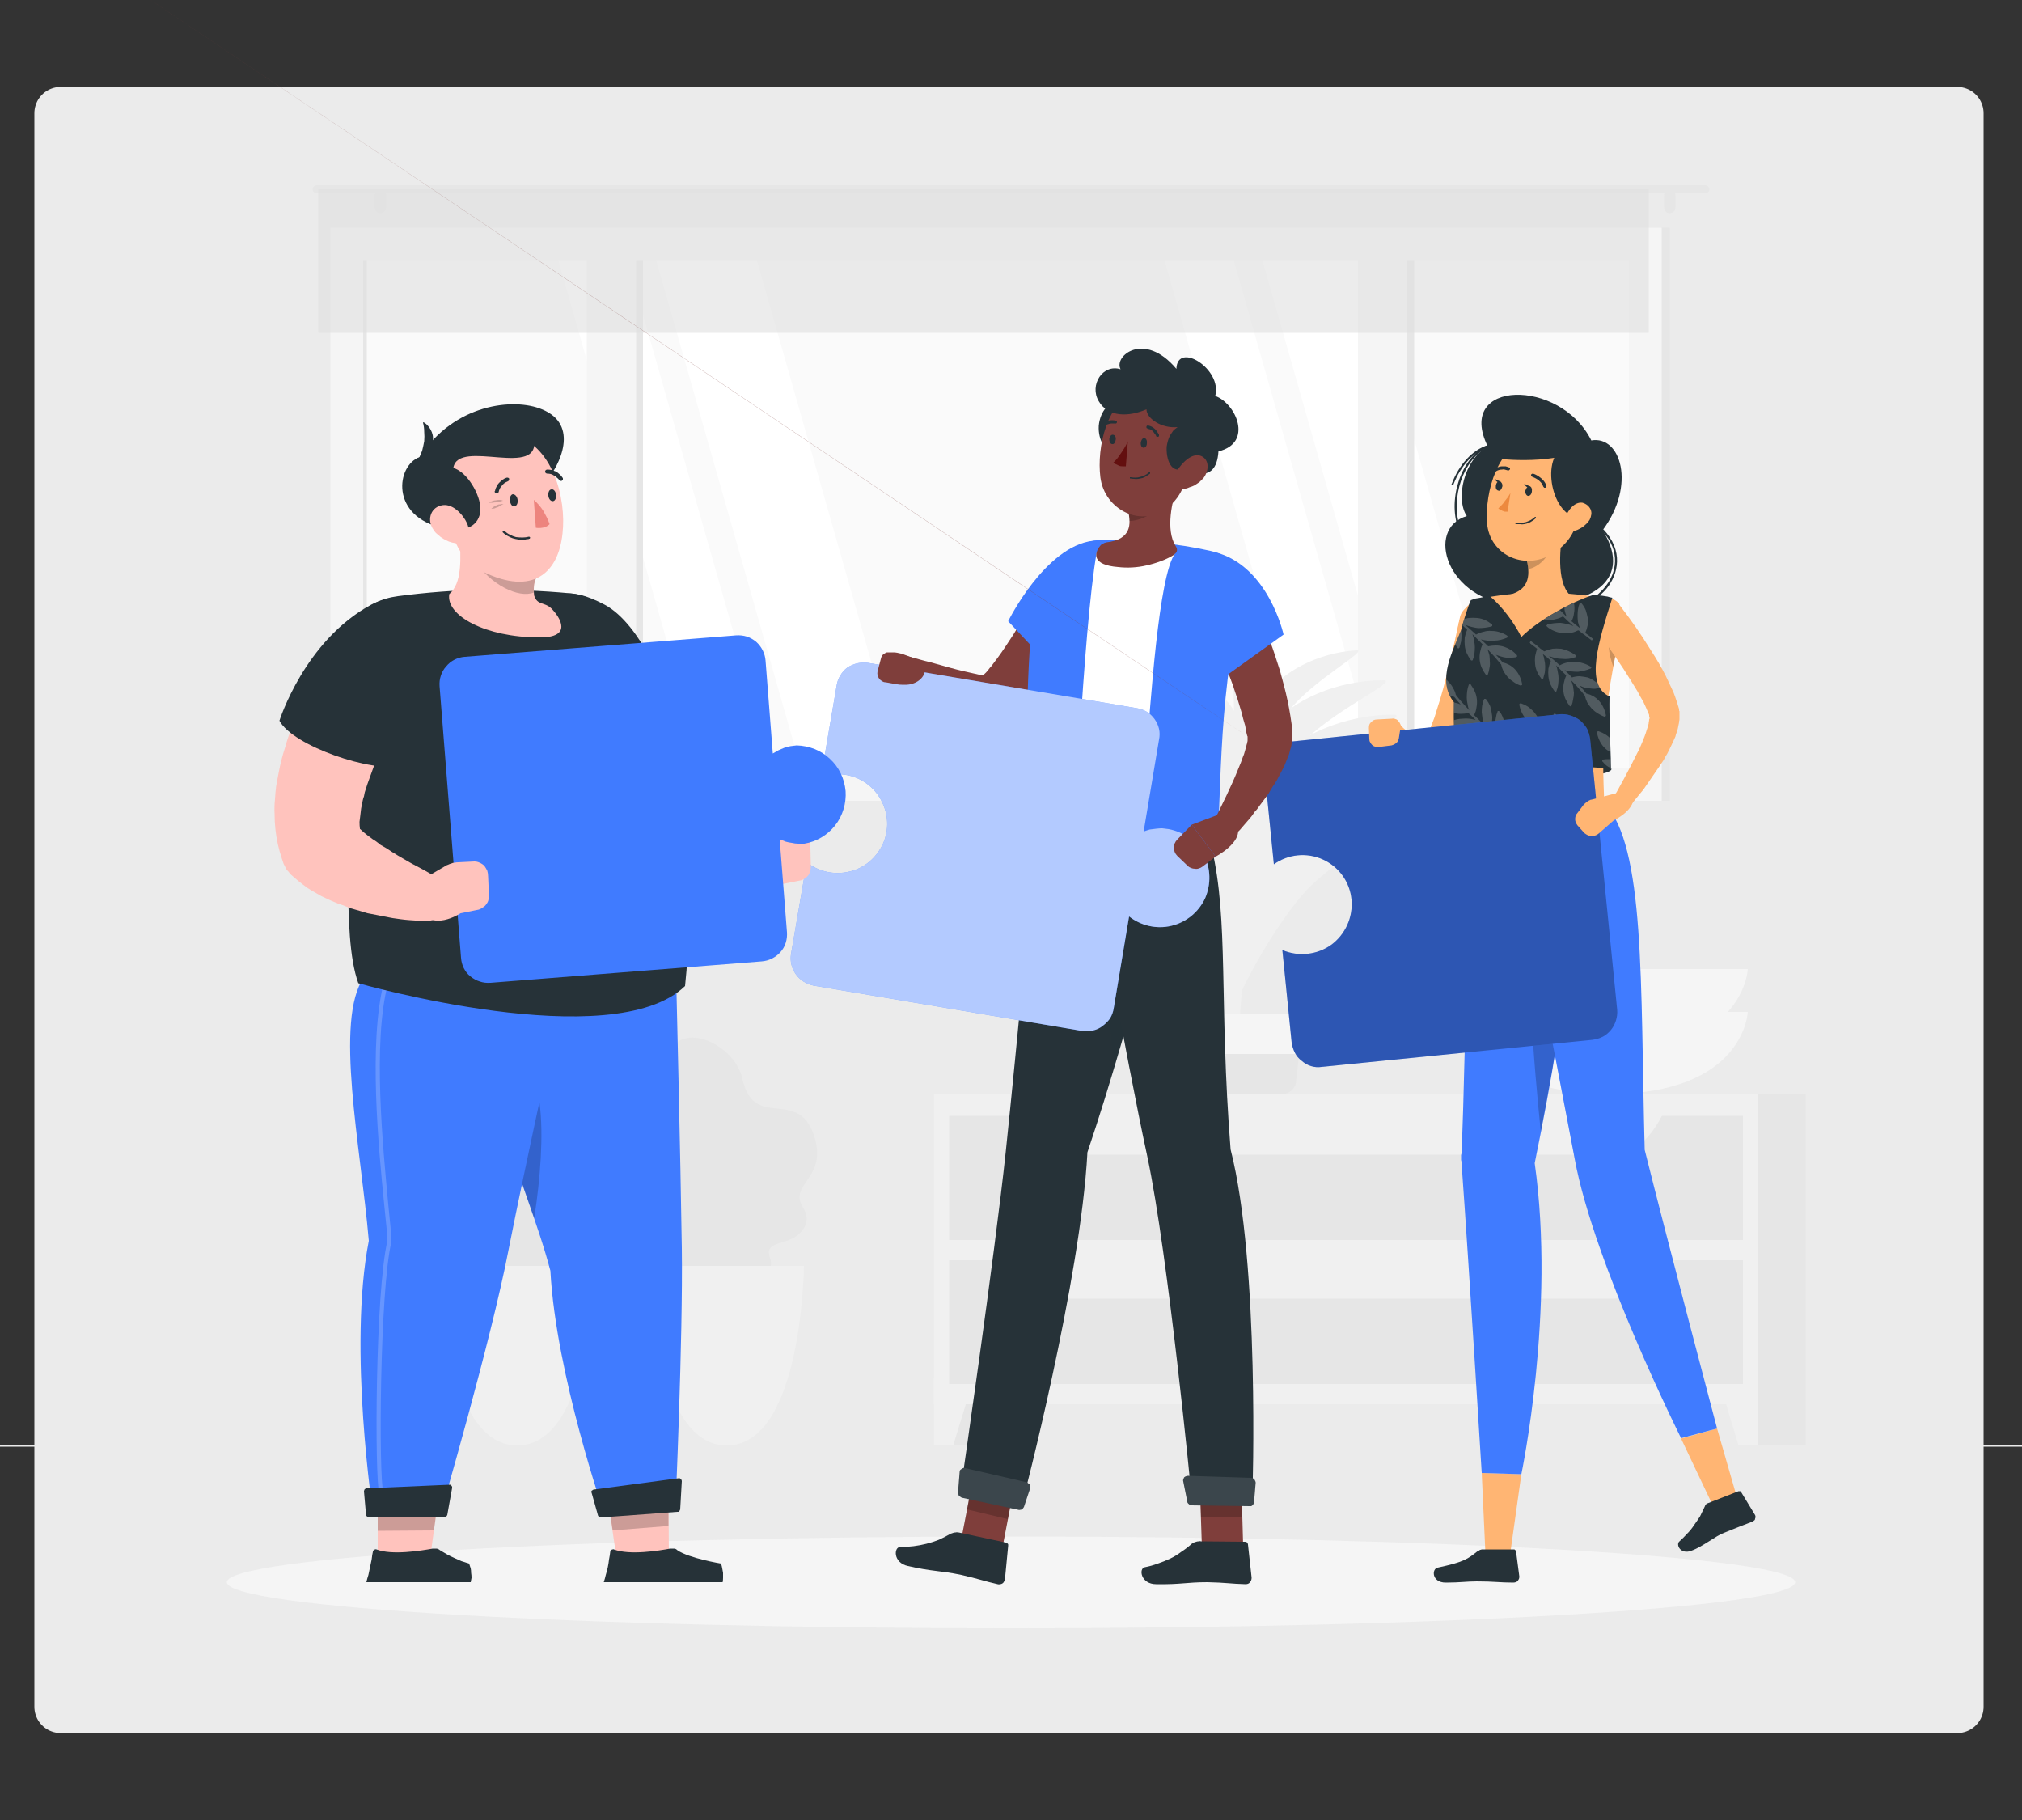 <svg version="1.2" xmlns="http://www.w3.org/2000/svg" viewBox="0 0 500 450" width="500" height="450"><rect x="0" y="0" width="500" height="450" fill="#333333" stroke="none"/><defs><clipPath clipPathUnits="userSpaceOnUse" id="cp1"><path d="m361.31 155.78q0.23-0.95 0.5-1.88 0.26-0.94 0.56-1.87 0.3-0.92 0.63-1.84 0.33-0.92 0.69-1.82 0.58-0.17 1.16-0.32 0.58-0.15 1.16-0.27 0.59-0.13 1.18-0.23 0.59-0.1 1.19-0.18 1.21 1.07 2.31 2.25 1.11 1.19 2.09 2.47 0.99 1.28 1.85 2.65 0.86 1.37 1.59 2.81c4.29-4.34 12.5-8.73 17.5-10.33q0.63-0.04 1.27-0.02 0.63 0.02 1.26 0.1 0.63 0.08 1.25 0.22 0.62 0.13 1.22 0.33c-3.41 10.76-6.89 21.58-0.72 24.36-0.11 5.11 0.18 11.45 0.44 17.86-5.83-0.64-28.95-1.75-38.34 0.31-0.48-6.5-0.65-12-0.62-16.75-4.37-5.57 0.01-13.15 1.83-17.85z"/></clipPath></defs><style>.a{fill:#ebebeb;stroke:#ebebeb;stroke-linecap:round;stroke-linejoin:round;stroke-width:13}.b{fill:#ebebeb}.c{fill:#e6e6e6}.d{fill:#f5f5f5}.e{fill:#fafafa}.f{fill:#fff}.g{opacity:.6;fill:#e0e0e0}.h{fill:#f0f0f0}.i{fill:#263238}.j{fill:#ffb573}.k{fill:#407bff}.l{opacity:.2}.m{fill:#ed893e}.n{opacity:.3}.o{fill:#7f3e3b}.p{opacity:.2;fill:#263238}.q{opacity:.1;fill:#fff}.r{fill:#630f0f}.s{opacity:.6;fill:#fff}.t{fill:#ffc3bd}.u{opacity:.2;fill:#fff}.v{fill:#ed847e}</style><path class="a" d="m15 28h469v394h-469z"/><path class="b" d="m0 357.4h500v0.3h-500z"/><path class="b" d="m52.5 366.9h33.1v0.3h-33.1z"/><path class="b" d="m153.4 364.2h26.4v0.3h-26.4z"/><path class="b" d="m90 372.8h45.9v0.3h-45.9z"/><path class="b" d="m428.3 374.5h21.6v0.3h-21.6z"/><path class="b" d="m391.5 374.5h31.9v0.3h-31.9z"/><path class="b" d="m277.2 370.3h55.1v0.3h-55.1z"/><path fill-rule="evenodd" class="b" d="m237 312.8h-193.1q-1.1 0-2.2-0.4-1-0.5-1.8-1.3-0.8-0.8-1.3-1.8-0.4-1.1-0.4-2.2v-271.4q0-1.2 0.5-2.2 0.4-1 1.2-1.8 0.8-0.8 1.8-1.3 1.1-0.4 2.2-0.4h193.1q1.1 0 2.2 0.4 1 0.5 1.8 1.3 0.8 0.8 1.3 1.8 0.4 1.1 0.4 2.2v271.4q0 1.1-0.4 2.2-0.5 1-1.3 1.8-0.8 0.8-1.8 1.3-1.1 0.4-2.2 0.4zm-193.1-282.6q-1.1 0-2.1 0.4-1 0.4-1.7 1.2-0.8 0.8-1.2 1.8-0.4 1-0.4 2.1v271.4q0 1.1 0.4 2.1 0.4 1 1.2 1.7 0.7 0.8 1.7 1.2 1 0.4 2.1 0.5l193.1-0.1q1.1 0 2.1-0.4 1-0.4 1.8-1.2 0.7-0.7 1.1-1.7 0.5-1 0.5-2.1v-271.4q0-1.1-0.5-2.1-0.4-1-1.1-1.8-0.8-0.8-1.8-1.2-1-0.4-2.1-0.4z"/><path fill-rule="evenodd" class="b" d="m453.3 312.8h-193.1q-1.1 0-2.2-0.4-1-0.5-1.8-1.3-0.8-0.8-1.3-1.8-0.4-1.1-0.4-2.2v-271.4q0-1.2 0.5-2.2 0.4-1 1.2-1.8 0.8-0.8 1.8-1.3 1.1-0.4 2.2-0.4h193.1q1.1 0 2.2 0.4 1 0.5 1.8 1.3 0.8 0.8 1.3 1.8 0.4 1 0.4 2.2v271.4q0 1.1-0.4 2.2-0.5 1-1.3 1.8-0.8 0.8-1.8 1.3-1.1 0.4-2.2 0.4zm-193.1-282.6q-1.1 0-2.1 0.4-1 0.4-1.7 1.2-0.8 0.8-1.2 1.8-0.4 1-0.5 2.1v271.4q0.1 1.1 0.5 2.1 0.4 1 1.2 1.7 0.7 0.8 1.7 1.2 1 0.4 2.1 0.4h193.1q1.1 0 2.1-0.4 1-0.4 1.8-1.2 0.7-0.7 1.2-1.7 0.4-1 0.4-2.1v-271.4q0-1.1-0.4-2.1-0.5-1-1.2-1.8-0.8-0.8-1.8-1.2-1-0.4-2.1-0.4z"/><path class="c" d="m412.9 198h-326.7v-141.7h326.7z"/><path class="d" d="m410.9 198h-329.2v-141.7h329.2z"/><path class="e" d="m402.8 64.5v125.3h-313v-125.3z"/><path class="f" d="m222.9 189.8l-35.7-125.3h-24.9l35.7 125.3h24.9z"/><path class="f" d="m190.9 189.8l-35.7-125.3h-17.1l35.7 125.3h17.1z"/><path class="f" d="m372.8 189.8l-35.7-125.3h-24.9l35.7 125.3h24.9z"/><path class="f" d="m340.8 189.8l-35.7-125.3h-17.1l35.6 125.3h17.2z"/><path class="c" d="m159 64.5v125.3h-9.6v-125.3z"/><path class="c" d="m349.7 64.5v125.3h-9.6v-125.3z"/><path class="d" d="m157.3 58.4v136.6h-12.2v-136.6z"/><path class="d" d="m348 58.4v136.6h-12.2v-136.6z"/><path class="c" d="m90.7 64.5v125.3h-0.9v-125.3z"/><path class="c" d="m78.3 45.8h343.4q0.2 0 0.3 0.1 0.2 0.1 0.4 0.2 0.1 0.1 0.2 0.3 0.1 0.2 0.1 0.4 0 0.2-0.1 0.4-0.1 0.2-0.2 0.3-0.2 0.1-0.4 0.2-0.1 0.1-0.3 0.1h-343.4q-0.2 0-0.3-0.1-0.2-0.1-0.4-0.2-0.1-0.1-0.2-0.3-0.1-0.2-0.1-0.4 0-0.2 0.1-0.4 0.1-0.2 0.2-0.3 0.2-0.1 0.4-0.2 0.1-0.1 0.3-0.1z"/><path class="c" d="m412.9 52.7q0.2 0 0.5-0.1 0.3-0.1 0.5-0.3 0.2-0.2 0.3-0.5 0.1-0.3 0.1-0.5v-3q0-0.3-0.1-0.6-0.1-0.2-0.3-0.4-0.2-0.2-0.5-0.3-0.2-0.1-0.5-0.1-0.3 0-0.6 0.1-0.2 0.1-0.4 0.3-0.2 0.2-0.3 0.4-0.1 0.3-0.1 0.6v3q0 0.2 0.1 0.5 0.1 0.3 0.3 0.5 0.2 0.2 0.4 0.3 0.3 0.1 0.6 0.1z"/><path class="c" d="m94 52.7q0.3 0 0.6-0.1 0.2-0.1 0.4-0.3 0.2-0.2 0.3-0.5 0.2-0.3 0.2-0.5v-3q0-0.3-0.1-0.6-0.2-0.2-0.4-0.4-0.2-0.2-0.4-0.3-0.3-0.1-0.6-0.1-0.2 0-0.5 0.1-0.2 0.1-0.4 0.3-0.2 0.2-0.3 0.4-0.1 0.3-0.2 0.6v3q0.1 0.2 0.2 0.5 0.1 0.3 0.3 0.5 0.2 0.2 0.4 0.3 0.3 0.1 0.5 0.1z"/><path class="g" d="m407.7 82.3h-329v-35.5h329z"/><path class="c" d="m194.8 306.7c3.5-1.2 6.1-4.6 3.8-8.1-3.7-5.8 5.6-7 3-16.8-3.7-13.7-15.1-1.8-18-15-2-9.5-18.1-15.8-18.7-3.2-0.7 13.8-7.6 4.8-9.2 20.1-1 10.6 14 12.2 9.5 15.5-3.2 2.4-5.2 6.6-0.6 9.5 6.3 3.9 0.3 7 4.6 9.7 4.3 2.8 4.9-1.6 11.5 0.5 5.9 1.9 10.9-3.9 9.8-7.5-1.2-3.4 0.7-3.5 4.3-4.7z"/><path class="h" d="m160.7 313c0 0 0.4 44.4 19 44.4 18.7 0 19.1-44.4 19.1-44.4z"/><path class="c" d="m142.9 306.7c3.6-1.2 6.2-4.6 3.9-8.1-3.7-5.8 5.6-7 3-16.8-3.7-13.7-15.2-1.8-18-15-2.1-9.5-18.1-15.8-18.8-3.2-0.7 13.8-7.6 4.8-9.1 20.1-1.1 10.6 14 12.2 9.5 15.5-3.3 2.4-5.2 6.6-0.6 9.5 6.2 3.9 0.3 7 4.6 9.7 4.2 2.8 4.9-1.6 11.5 0.5 5.9 1.9 10.9-3.9 9.8-7.5-1.2-3.4 0.7-3.5 4.2-4.7z"/><path class="h" d="m108.8 313c0 0 0.5 44.4 19.1 44.4 18.6 0 19.1-44.4 19.1-44.4z"/><path class="h" d="m305.6 263.9c2.7-29.7 4.6-77.8 3.1-94q0-0.2 0-0.4-0.1-0.2-0.2-0.3-0.1-0.2-0.2-0.4-0.1-0.1-0.3-0.3-0.4-0.3-1-0.4-0.6 0-1.1 0.3-0.4 0.2-0.7 0.7-0.3 0.5-0.2 1.1c0.3 8 0.5 27.9-1 62.4-0.8 17.1-1.9 28.8-1.1 31.3z"/><path class="h" d="m313.9 202.4c6.4-8 19.5-13.7 32.9-13.7 5.2 0-16 9.4-24.8 19.7-6.8 8-14.5 21.4-17.2 28.9 1.7-15.7 2.7-26.8 9.1-34.9z"/><path class="h" d="m300.5 202.4c-6.3-8.9-21-15.7-36.9-16.4-6.2-0.4 17.5 10.7 26.3 22.1 6.9 8.8 14 23.5 15.9 31.5 0.4-16.6 1.1-28.4-5.3-37.2z"/><path class="h" d="m313.9 215.3c6.4-8 19.5-13.7 32.9-13.7 5.2 0-16 9.4-24.8 19.7-6.8 8-14.5 21.5-17.2 29 1.7-15.8 2.7-26.9 9.1-35z"/><path class="h" d="m300.5 216c-6.3-8.8-21-15.6-36.9-16.4-6.2-0.3 17.5 10.8 26.3 22.1 6.9 8.9 14 23.5 15.9 31.5 0.4-16.6 1.1-28.4-5.3-37.2z"/><path class="h" d="m312.8 172.1c4.2-6 13.1-10.7 22.5-11.3 3.7-0.3-10.8 7.4-16.6 15-4.5 6-9.4 15.8-11 21.2 0.6-11.1 0.9-19 5.1-24.9z"/><path class="h" d="m304.4 174.6c-4.5-6.2-14.8-11-26-11.6-4.4-0.2 12.3 7.6 18.5 15.7 4.9 6.2 9.8 16.5 11.2 22.1 0.4-11.7 0.8-20-3.7-26.2z"/><path class="h" d="m314.2 179.8c5.4-6.8 16.5-11.6 27.8-11.6 4.5 0-13.5 7.9-21 16.6-5.8 6.8-12.3 18.2-14.5 24.6 1.5-13.4 2.3-22.8 7.7-29.6z"/><path class="h" d="m303.2 183.4c-5.4-7.4-17.8-13.2-31.2-13.8-5.3-0.3 14.8 9.1 22.3 18.7 5.7 7.5 11.7 19.9 13.3 26.7 0.4-14.1 0.9-24.1-4.4-31.6z"/><path class="h" d="m314.6 189.3c5.8-7.4 17.8-12.6 30-12.6 4.8 0-14.6 8.6-22.7 18-6.2 7.3-13.3 19.6-15.7 26.5 1.6-14.4 2.5-24.6 8.4-31.9z"/><path class="h" d="m302.3 193.3c-6-8.3-19.7-14.7-34.6-15.4-5.9-0.3 16.4 10.1 24.7 20.8 6.4 8.3 13.1 22.1 14.9 29.6 0.4-15.7 1-26.7-5-35z"/><path class="c" d="m287.6 258.9l1 8.3q0.1 0.7 0.3 1.3 0.3 0.6 0.8 1.1 0.5 0.4 1.1 0.7 0.7 0.2 1.3 0.2h24.9q0.7 0 1.3-0.2 0.6-0.3 1.1-0.7 0.5-0.5 0.8-1.1 0.3-0.6 0.3-1.3l1-8.3q0.1-0.8-0.2-1.4-0.2-0.7-0.7-1.3-0.5-0.5-1.2-0.8-0.7-0.3-1.4-0.3h-26.9q-0.7 0-1.4 0.3-0.6 0.3-1.1 0.8-0.5 0.6-0.8 1.3-0.2 0.6-0.2 1.4z"/><path class="d" d="m286.1 260.6h36.9q0.2 0 0.4 0 0.2-0.1 0.3-0.2 0.2-0.2 0.2-0.3 0.1-0.2 0.2-0.4l0.8-8q0.1-0.2 0-0.4-0.1-0.2-0.2-0.4-0.2-0.1-0.4-0.2-0.2-0.1-0.4-0.1h-38.7q-0.2 0-0.4 0.1-0.2 0.1-0.3 0.2-0.2 0.2-0.3 0.4 0 0.2 0 0.4l0.9 8q0 0.2 0.1 0.4 0.1 0.1 0.2 0.3 0.2 0.1 0.4 0.2 0.1 0 0.3 0z"/><path class="c" d="m247 357.4h-16.1v-86.9h16.1z"/><path class="h" d="m235.7 357.4h-4.8v-16.6h9.9l-5.1 16.6z"/><path class="c" d="m446.5 357.4h-16v-86.9h16z"/><path class="h" d="m434.7 347.2h-203.8v-76.7h203.8z"/><path class="h" d="m429.9 357.4h4.8v-16.6h-9.8l5 16.6z"/><path class="c" d="m431 306.6h-196.3v-30.7h196.3z"/><path class="h" d="m263.4 285.5h135.6c4.7 0 9.2-3.8 12.4-10.5h-160.3c3.2 6.7 7.7 10.5 12.3 10.5z"/><path class="c" d="m431 342.2h-196.3v-30.6h196.3z"/><path class="h" d="m263.4 321.1h135.6c4.7 0 9.2-3.8 12.4-10.5h-160.3c3.2 6.7 7.7 10.5 12.3 10.5z"/><path class="d" d="m432.2 250.2c0 0-0.8 20.3-34.4 20.3-33.6 0-34.5-20.3-34.5-20.3z"/><path class="d" d="m432.2 239.6c0 0-0.8 20.4-34.4 20.4-33.6 0-34.5-20.4-34.5-20.4z"/><path class="d" d="m250 402.6c-107.2 0-193.9-5.1-193.9-11.4 0-6.2 86.7-11.3 193.9-11.3 107.2 0 193.9 5.1 193.9 11.3 0 6.3-86.7 11.4-193.9 11.4z"/><path class="i" d="m367.9 110.4c-6 3.3-8 13-5.2 17.2-10.4 3.1-5 21 12 22 17 1 29.9-5.2 21.6-18.5 8.3-11.1 4.5-23.5-2.8-22.2-7.7-15.5-33.8-15.1-25.6 1.5z"/><path class="i" d="m386 150.8q-1 0-1.9-0.1-1-0.2-2-0.4-0.9-0.3-1.8-0.7-0.9-0.4-1.7-0.9-0.2 0-0.2-0.1 0-0.2 0-0.3 0.1-0.1 0.2-0.1 0.1 0 0.2 0.1c1.5 0.8 3 1.4 4.7 1.7 1.6 0.4 3.3 0.4 5 0.1 1.6-0.3 3.2-0.9 4.7-1.7 1.4-0.9 2.7-2 3.7-3.3 2.8-3.3 4-8.8-0.7-13.8q-0.1-0.1-0.1-0.2 0-0.1 0.1-0.2 0.1 0 0.2 0 0.1 0 0.1 0c5 5.3 3.7 11 0.8 14.6q-1 1.2-2.3 2.2-1.3 1-2.7 1.7-1.5 0.7-3.1 1-1.6 0.4-3.2 0.4z"/><path class="i" d="m360.8 130.9q0 0 0 0-0.1 0-0.1 0 0-0.1-0.1-0.1 0 0 0-0.1c-2.7-7.6 0.9-17.8 7.2-20.6q0 0 0.1 0 0 0 0.1 0 0 0 0.1 0.1 0 0 0 0 0 0.1 0 0.1 0 0.1 0 0.1 0 0.1 0 0.1-0.1 0-0.1 0.1c-6.1 2.7-9.5 12.6-6.9 20q0 0 0 0.1 0 0 0 0.1-0.1 0-0.1 0 0 0.1-0.1 0.1z"/><path class="i" d="m359.2 119.9h-0.1q0 0-0.1 0 0-0.1 0-0.1 0-0.1-0.1-0.1 0-0.1 0.1-0.1c1.8-4.8 5.2-8.4 8.8-9.5q0.1 0 0.2 0 0.1 0.1 0.1 0.2 0.1 0.1 0 0.2 0 0.1-0.1 0.1c-3.5 1-6.8 4.5-8.6 9.2q0 0 0 0 0 0.1-0.1 0.1 0 0 0 0-0.1 0-0.1 0z"/><path class="j" d="m373.2 385.9h-5.8l-1-21.7 9.8 0.3-3 21.4z"/><path class="k" d="m363.1 198.6c0 0-0.5 60.2-1.7 86.5q0 0.2-0.1 0.5 0 0.3 0 0.6 0 0.3 0 0.6 0.1 0.3 0.1 0.6c1.9 26.3 5 76.8 5 76.8l9.8 0.3c0 0 8.5-40.4 3.3-76.9 8.5-41.4 13-78.3 5.3-89z"/><path class="l" d="m379.6 222.5c-3.1 10.1-0.1 42.4 1.4 57.3 2.1-10.8 3.9-21.1 5.3-30.7z"/><path class="i" d="m366.8 383.1h7.5q0.1 0 0.2 0 0.1 0.1 0.2 0.2 0.1 0 0.2 0.1 0 0.2 0 0.3l0.8 6.1q0 0.3-0.1 0.6-0.1 0.2-0.3 0.5-0.2 0.2-0.5 0.3-0.3 0.1-0.6 0.1c-3.3 0-4.8-0.3-9-0.3-2.6 0-4.1 0.3-7.7 0.3-3.5 0-3.5-3.4-2-3.7 6.6-1.4 7.5-2.2 9.8-4q0.2-0.1 0.4-0.2 0.1-0.1 0.3-0.2 0.2 0 0.4-0.1 0.2 0 0.4 0z"/><path class="j" d="m369.2 154.2c-0.3 2.1-0.8 4-1.2 6q-0.7 3-1.4 6c-1.1 4-2.2 7.9-3.6 11.9q-0.3 0.8-0.6 1.5-0.3 0.8-0.6 1.5-0.3 0.8-0.6 1.5-0.4 0.8-0.7 1.5-0.2 0.4-0.5 0.8-0.2 0.4-0.4 0.8-0.2 0.4-0.5 0.8-0.2 0.3-0.5 0.7c-0.2 0.3-0.3 0.6-0.6 0.9q-0.1 0.1-0.2 0.2-0.1 0.1-0.2 0.2-0.1 0.1-0.2 0.2-0.1 0.1-0.2 0.2-0.3 0.3-0.6 0.5-0.4 0.3-0.7 0.5-0.3 0.2-0.7 0.3-0.4 0.2-0.7 0.3-0.4 0.1-0.8 0.2-0.4 0.1-0.9 0.1-0.4 0-0.8 0-0.4-0.1-0.8-0.2-0.3 0-0.6-0.1-0.3-0.1-0.6-0.3-0.3-0.1-0.6-0.2-0.3-0.2-0.6-0.4-0.4-0.2-0.8-0.5-0.4-0.3-0.8-0.7-0.4-0.3-0.7-0.7-0.3-0.3-0.6-0.7-0.6-0.7-1-1.4-0.5-0.7-0.9-1.4-0.5-0.8-0.8-1.5-0.4-0.8-0.7-1.6c-0.2-0.4-0.2-0.9 0-1.4 0.1-0.5 0.4-0.9 0.8-1.1 0.4-0.3 0.9-0.4 1.4-0.3 0.5 0 0.9 0.2 1.3 0.6l0.1 0.1q0.4 0.5 0.9 1 0.5 0.4 1 0.9 0.5 0.4 1 0.9 0.5 0.4 1.1 0.8 0.2 0.2 0.4 0.3 0.2 0.2 0.5 0.3 0.2 0.1 0.4 0.2 0.3 0.2 0.5 0.2c0.3 0.1 0.4 0.1 0.4 0 0.1 0-0.1-0.1-0.2-0.1-0.2 0.1-0.3 0.1-0.2 0q0 0 0 0 0 0 0-0.1 0.1 0 0.1 0 0-0.1 0-0.1 0.1 0 0.1-0.1 0 0 0.1-0.1 0 0 0-0.1 0.1 0 0.1-0.1 0.1-0.2 0.3-0.5 0.1-0.3 0.3-0.5 0.1-0.3 0.2-0.6 0.2-0.3 0.3-0.5 0.3-0.7 0.5-1.3 0.3-0.7 0.5-1.3 0.3-0.7 0.5-1.4 0.2-0.6 0.4-1.3c1.2-3.6 2.2-7.5 3.1-11.3 0.9-3.8 1.8-7.7 2.6-11.5 0.2-1.1 0.9-2 1.8-2.6 0.9-0.6 2-0.8 3.1-0.6 1 0.2 2 0.8 2.6 1.7 0.6 0.9 0.9 2 0.7 3.1z"/><path class="i" d="m360.1 190.4c0 2.4 38.4 2.9 38.4-0.3l-19.6-5z"/><path class="j" d="m367.2 147.8q3.8-0.7 7.6-1 3.8-0.3 7.7-0.2 3.8 0 7.6 0.4 3.8 0.4 7.6 1.1 0.9 0.1 1.7 0.6 0.7 0.5 1.2 1.2 0.5 0.8 0.7 1.7 0.2 0.9 0 1.8c-5.4 24.2-5.1 32.4-4.6 45.2h-33.5c-1.7-21.3-2.6-33.5-2.8-40.4-0.2-5.3 1.6-9.7 6.8-10.4z"/><path class="l" d="m397.6 154.8q-0.1 1.3 0 2.6 0 1.2 0.2 2.5 0.1 1.3 0.4 2.5 0.3 1.2 0.7 2.4 0.7-3.4 1.5-7.5z"/><path class="j" d="m386.7 130.1c-1 4.8-1.9 13.7 1.5 17 0 0-1.3 4.9-10.4 4.9-9.9 0-4.7-4.9-4.7-4.9 5.4-1.3 5.3-5.4 4.3-9.1z"/><path class="l" d="m382.9 133.3l-5.5 4.7q0.1 0.3 0.2 0.7 0.1 0.3 0.1 0.6 0.1 0.4 0.1 0.7 0.1 0.3 0.1 0.7c2.1-0.3 4.9-2.6 5.1-4.8q0.1-0.3 0.1-0.6 0-0.4 0-0.7 0-0.3-0.1-0.7 0-0.3-0.1-0.6z"/><path class="j" d="m391.9 121.6c-1.8 7.9-2.4 11.3-7.2 14.8-7.1 5.1-16.4 1.1-17-7.2-0.5-7.5 2.6-19.2 11-21 1.9-0.4 3.8-0.4 5.6 0.2 1.8 0.5 3.5 1.5 4.8 2.8 1.3 1.4 2.3 3 2.8 4.9 0.5 1.8 0.5 3.7 0 5.5z"/><path class="i" d="m388.9 109.7c-8.4 1-5.8 16.6 0.5 18.1 7.4-3.6 11.9-17.3-0.5-18.1z"/><path class="j" d="m429.9 371.6l-5.8 1.8-8.4-17.7 8.9-2.5 5.3 18.4z"/><path class="i" d="m422.5 371.6l7.4-2.9q0.1 0 0.2 0 0.1 0 0.2 0 0.1 0 0.2 0.1 0.1 0.1 0.1 0.2l3.4 5.6q0.1 0.2 0.1 0.4 0 0.3-0.1 0.5 0 0.3-0.2 0.4-0.2 0.2-0.4 0.3c-2.6 1-3.9 1.5-7.1 2.8-2 0.7-5.2 3.4-8 4.4-2.7 1.1-4-1.5-3-2.3q1-0.9 1.9-1.9 1-1 1.7-2.1 0.8-1.1 1.5-2.2 0.6-1.2 1.2-2.5 0-0.1 0.1-0.2 0.1-0.2 0.2-0.3 0.1-0.1 0.3-0.2 0.1 0 0.3-0.1z"/><path class="k" d="m372.4 198.6c0 0 12.3 63 17 88 4.8 26 26.3 69 26.3 69l8.9-2.4c0 0-12.2-46.1-17.9-68.9-1.1-41.3 0.2-75-10-85.8z"/><path class="i" d="m378.8 121.6c-0.1 0.6-0.5 1.1-1 1-0.4-0.1-0.7-0.7-0.6-1.3 0.2-0.7 0.6-1.1 1-1.1 0.5 0.1 0.7 0.7 0.6 1.4z"/><path class="i" d="m371.5 120.3c-0.2 0.7-0.6 1.2-1 1-0.5-0.1-0.7-0.6-0.6-1.3 0.1-0.6 0.5-1.1 1-1 0.4 0.2 0.7 0.7 0.6 1.3z"/><path class="i" d="m371.1 119.1l-1.5-0.7c0 0 0.6 1.3 1.5 0.7z"/><path class="m" d="m373.5 121.9q-0.3 0.5-0.6 1-0.4 0.5-0.8 1-0.3 0.5-0.7 0.9-0.4 0.4-0.9 0.9 0.2 0.2 0.5 0.3 0.3 0.2 0.5 0.3 0.3 0.1 0.6 0.2 0.4 0 0.7 0z"/><path class="i" d="m375.9 129.6q-0.2 0-0.3 0-0.1 0-0.2 0-0.2 0-0.3 0-0.1 0-0.2-0.1-0.1 0-0.1 0 0 0-0.1 0 0-0.1 0-0.1 0 0 0-0.1 0 0 0 0 0-0.1 0.1-0.1 0 0 0 0 0.1 0 0.1 0 0.6 0.1 1.2 0.1 0.7-0.1 1.2-0.2 0.6-0.2 1.2-0.5 0.5-0.3 1-0.7 0-0.1 0-0.1 0.1 0 0.1 0 0 0 0.1 0 0 0 0.1 0.1 0 0 0 0 0 0.1 0 0.1 0 0 0 0.1 0 0 0 0-0.4 0.4-0.9 0.7-0.4 0.3-0.9 0.5-0.5 0.2-1.1 0.3-0.5 0.1-1 0z"/><path class="j" d="m393.1 128.5q-0.3 0.5-0.7 0.9-0.4 0.4-0.9 0.8-0.4 0.3-1 0.6-0.5 0.3-1 0.4c-2 0.5-3-1.3-2.4-3.2 0.5-1.7 2.2-4 4.2-3.7q0.7 0.2 1.2 0.6 0.5 0.4 0.8 1 0.3 0.7 0.2 1.3-0.1 0.7-0.4 1.3z"/><path class="i" d="m382 120.6q-0.1 0-0.1 0-0.1 0-0.1-0.1-0.1 0-0.1-0.1 0 0-0.1-0.1c-0.5-1.7-2.7-2.4-2.7-2.4q-0.1-0.1-0.1-0.1-0.1-0.1-0.1-0.1-0.1-0.1-0.1-0.2 0 0 0-0.1 0.1-0.1 0.1-0.2 0.1 0 0.1 0 0.1-0.1 0.2-0.1 0.1 0 0.1 0c0.1 0 2.6 0.9 3.3 3q0 0.1 0 0.2 0 0.1 0 0.1-0.1 0.1-0.1 0.1-0.1 0.1-0.2 0.1z"/><path class="i" d="m369.8 116.6q0 0-0.1-0.1 0 0-0.1 0 0 0 0-0.1-0.1 0-0.1 0 0-0.1-0.1-0.2 0-0.1 0.1-0.1 0-0.1 0-0.2 0.1 0 0.1-0.1 0.4-0.2 0.9-0.3 0.4-0.2 0.9-0.2 0.4 0 0.9 0 0.4 0.1 0.9 0.3 0 0 0.1 0.1 0 0.1 0.1 0.1 0 0.1 0 0.2 0 0.1-0.1 0.1 0 0.1-0.1 0.1 0 0.1-0.1 0.1-0.1 0-0.1 0-0.1 0-0.2 0-0.3-0.1-0.7-0.2-0.3-0.1-0.7 0-0.4 0-0.7 0.1-0.4 0.1-0.7 0.3 0 0 0 0-0.1 0-0.1 0.1 0 0 0 0-0.1 0-0.1 0z"/><path class="j" d="m400.4 149.5c2.9 3.7 5.5 7.5 7.9 11.4 1.3 2 2.5 4 3.6 6.2q0.4 0.8 0.8 1.7 0.4 0.8 0.8 1.7 0.4 0.8 0.7 1.7 0.3 0.9 0.6 1.8c0.1 0.3 0.2 0.7 0.3 1l0.1 0.3v0.4q0.1 0.1 0.1 0.2 0 0.1 0 0.2 0 0.1 0 0.2 0 0.1 0 0.2 0 0.3 0 0.6 0 0.4 0 0.7 0 0.3-0.1 0.6 0 0.4-0.1 0.7-0.1 0.5-0.2 1-0.1 0.5-0.3 1-0.2 0.5-0.3 1-0.2 0.4-0.4 0.9-0.4 0.8-0.8 1.7-0.4 0.8-0.8 1.6-0.5 0.8-0.9 1.6-0.5 0.8-1 1.5-1 1.5-2 2.9-1 1.5-2 2.9-1.1 1.3-2.2 2.7-1.1 1.3-2.3 2.6c-0.4 0.4-0.8 0.7-1.3 0.7-0.6 0.1-1.1-0.1-1.5-0.4-0.4-0.3-0.7-0.7-0.8-1.2-0.1-0.5 0-1 0.2-1.5 2.2-3.9 4.4-7.9 6.3-11.8q0.4-0.7 0.7-1.4 0.3-0.7 0.6-1.4 0.3-0.8 0.6-1.5 0.3-0.8 0.5-1.5 0.1-0.3 0.2-0.6 0.1-0.4 0.2-0.7 0.1-0.3 0.1-0.6 0.1-0.4 0.1-0.7 0-0.1 0.1-0.2 0-0.1 0-0.2 0-0.1 0-0.2-0.1-0.1-0.1-0.2v-0.1-0.1c0-0.2-0.1-0.4-0.2-0.6q-0.3-0.7-0.6-1.4-0.3-0.7-0.6-1.3-0.4-0.7-0.8-1.4-0.3-0.6-0.7-1.3-1.7-2.8-3.5-5.6c-2.4-3.6-5-7.3-7.6-10.9-0.6-0.8-0.9-1.9-0.7-3 0.2-1.1 0.8-2.1 1.6-2.7 0.9-0.7 2-0.9 3.1-0.8 1.1 0.1 2.1 0.7 2.7 1.5z"/><path class="i" d="m378.4 120.3l-1.5-0.7c0 0 0.6 1.4 1.5 0.7z"/><path class="i" d="m361.3 155.8q0.2-1 0.5-1.9 0.3-0.9 0.6-1.9 0.3-0.9 0.6-1.8 0.3-0.9 0.7-1.8 0.6-0.2 1.1-0.4 0.6-0.1 1.2-0.2 0.6-0.1 1.2-0.3 0.6-0.1 1.2-0.1 1.2 1 2.3 2.2 1.1 1.2 2.1 2.5 1 1.3 1.8 2.6 0.9 1.4 1.6 2.8c4.3-4.3 12.5-8.7 17.5-10.3q0.7 0 1.3 0 0.6 0 1.2 0.1 0.7 0.1 1.3 0.2 0.6 0.2 1.2 0.3c-3.4 10.8-6.9 21.6-0.7 24.4-0.1 5.1 0.2 11.5 0.4 17.9-5.8-0.7-28.9-1.8-38.3 0.3-0.5-6.5-0.7-12-0.6-16.8-4.4-5.5 0-13.1 1.8-17.8z"/><g clip-path="url(#cp1)"><g style="opacity:.2"><path class="f" d="m370.5 175.8q0 0-0.1 0 0 0 0 0-0.1 0.1-0.1 0.1 0 0 0 0.1-0.3 0.7-0.4 1.5-0.2 0.8-0.2 1.5 0.1 0.8 0.2 1.6 0.1 0.8 0.4 1.5-1-0.9-2-1.7 0.4-0.9 0.6-1.9 0.2-1 0-2-0.1-1-0.4-1.9-0.4-0.9-1-1.7-0.1 0-0.1-0.1 0 0-0.1 0 0 0 0 0-0.1 0-0.1 0 0 0-0.1 0 0 0-0.1 0 0 0.1 0 0.1 0 0-0.1 0.1-0.2 0.7-0.4 1.5-0.1 0.8-0.1 1.6 0.1 0.8 0.2 1.6 0.2 0.8 0.5 1.6-1.4-1.3-2.6-2.5 0.5-0.9 0.6-1.9 0.2-1 0.1-2-0.1-1-0.5-1.9-0.4-0.9-1-1.7 0-0.1 0-0.1-0.1 0-0.1 0 0 0-0.1-0.1 0 0-0.1 0 0 0 0 0.1-0.1 0-0.1 0 0 0-0.1 0.1 0 0 0 0-0.3 0.8-0.4 1.6-0.1 0.8-0.1 1.6 0 0.8 0.2 1.6 0.1 0.8 0.4 1.5c-1.3-1.4-2.5-2.7-3.3-3.8q-0.2-0.9-0.7-1.7-0.4-0.8-1.1-1.5-0.6-0.7-1.4-1.2-0.8-0.5-1.7-0.8-0.1 0-0.1 0-0.1 0-0.2 0.1 0 0 0 0.1-0.1 0.1-0.1 0.2c0.9 4.4 4.2 5.2 4.9 5.3q0.7 0.9 1.6 1.9-0.6-0.3-1.2-0.4-0.6-0.2-1.2-0.3-0.7 0-1.3 0-0.7 0-1.3 0.1 0 0-0.1 0 0 0.1 0 0.1-0.1 0-0.1 0 0 0.1 0 0.1 0 0.1 0 0.1 0 0 0 0.1 0 0 0 0 0 0.1 0.1 0.1 0.6 0.7 1.4 1.3 0.8 0.5 1.8 0.8 0.9 0.3 1.9 0.3 1 0 1.9-0.2 0.9 0.8 1.8 1.7-0.8-0.2-1.6-0.3-0.8-0.1-1.6 0-0.8 0-1.6 0.2-0.8 0.2-1.6 0.5-0.1 0.1-0.1 0.1-0.1 0.1-0.1 0.2 0 0.1 0.1 0.1 0 0.1 0.1 0.1 0.9 0.6 1.8 0.9 1 0.3 2 0.3 1 0 2-0.2 1-0.2 1.9-0.7 1.2 1.2 2.6 2.4-0.8-0.4-1.6-0.6-0.8-0.2-1.6-0.2-0.8-0.1-1.7 0.1-0.8 0.1-1.6 0.3 0 0-0.1 0 0 0.1 0 0.1-0.1 0-0.1 0.1 0 0 0 0.1 0 0 0 0 0 0.1 0 0.1 0 0 0.1 0.1 0 0 0 0 0.8 0.7 1.7 1.1 1 0.4 2 0.5 1 0.1 2 0 1-0.2 1.9-0.6h0.1q0 0 0 0 0-0.1 0-0.1 0.1 0 0.1 0 0 0 0 0l1.1 0.9q0 0 0 0 0 0 0.1 0 0 0.1 0 0.1 0 0 0 0 0.9 0.7 1.9 1.4 0 0 0.1 0 0 0.1 0.1 0.1 0 0 0.1-0.1 0 0 0.1 0 0-0.1 0-0.1 0-0.1 0-0.1 0-0.1 0-0.1-0.1-0.1-0.1-0.1-0.9-0.7-1.7-1.3 0.4-0.9 0.5-1.9 0.2-1 0-1.9-0.1-1-0.5-1.9-0.3-0.9-0.9-1.7-0.1 0-0.1 0 0-0.1 0-0.1-0.1 0-0.1 0-0.1 0-0.1 0z"/><path class="f" d="m360.6 160.3q0.1 0 0.1 0 0.1 0 0.1-0.1 0 0 0 0 0.1 0 0.1-0.1 0.2-0.7 0.4-1.5 0.1-0.8 0.1-1.6 0-0.7-0.2-1.5-0.1-0.8-0.4-1.5 1.1 0.8 2 1.7-0.4 0.9-0.6 1.9-0.1 1 0 2 0.1 1 0.5 1.9 0.4 0.9 1 1.7 0 0 0 0 0.1 0.1 0.1 0.1 0 0 0.1 0 0 0 0 0 0.1 0 0.1 0 0.1 0 0.1 0 0-0.1 0.1-0.1 0 0 0-0.1 0.3-0.7 0.4-1.5 0.1-0.8 0.1-1.6 0-0.8-0.2-1.6-0.1-0.8-0.4-1.6 1.3 1.3 2.5 2.5-0.4 0.9-0.6 1.9-0.2 1-0.1 2 0.1 1 0.5 1.9 0.4 0.9 1 1.7 0 0.1 0.1 0.1 0 0 0 0 0.1 0 0.1 0 0.1 0.1 0.1 0 0 0 0.1 0 0 0 0 0 0.1 0 0.1-0.1 0 0 0 0 0.3-0.8 0.4-1.6 0.2-0.8 0.1-1.6 0-0.8-0.1-1.6-0.2-0.8-0.5-1.5c1.4 1.4 2.5 2.7 3.4 3.8q0.2 0.9 0.6 1.7 0.5 0.8 1.1 1.5 0.7 0.7 1.5 1.2 0.7 0.5 1.6 0.8 0.1 0 0.2 0 0-0.1 0.1-0.1 0.1-0.1 0.1-0.1 0-0.1 0-0.2c-0.9-4.4-4.2-5.2-4.8-5.3q-0.7-0.9-1.7-1.9 0.6 0.2 1.2 0.4 0.6 0.2 1.3 0.3 0.6 0 1.3 0 0.6 0 1.2-0.1 0.1 0 0.1-0.1 0 0 0.1 0 0 0 0-0.1 0 0 0 0 0.1-0.1 0.1-0.1 0 0-0.1-0.1 0 0 0-0.1 0 0 0 0-0.7-0.8-1.5-1.3-0.8-0.5-1.7-0.8-1-0.3-2-0.3-0.9 0-1.9 0.2-0.8-0.8-1.8-1.7 0.8 0.2 1.6 0.3 0.8 0.1 1.7 0 0.8 0 1.6-0.2 0.8-0.2 1.5-0.5 0.1-0.1 0.2-0.1 0-0.1 0-0.2 0-0.1 0-0.1-0.1-0.1-0.2-0.2-0.8-0.5-1.8-0.8-0.9-0.3-2-0.3-1-0.1-1.9 0.2-1 0.2-1.9 0.7-1.3-1.2-2.7-2.4 0.8 0.3 1.6 0.5 0.8 0.2 1.6 0.3 0.9 0 1.7-0.1 0.8-0.1 1.6-0.3 0.1 0 0.1-0.1 0 0 0.1 0 0 0 0-0.1 0 0 0-0.1 0 0 0 0 0-0.1 0-0.1 0 0 0-0.1-0.1 0-0.1 0-0.8-0.7-1.7-1.1-0.9-0.4-1.9-0.5-1.1-0.1-2.1 0-1 0.1-1.9 0.6h-0.1q0 0 0 0 0 0.1 0 0.1 0 0 0 0 0 0 0 0l-1.2-0.9q0 0 0 0 0 0 0-0.1 0 0-0.1 0 0 0 0 0-0.9-0.7-1.8-1.4-0.1 0-0.1-0.1-0.1 0-0.1 0-0.1 0-0.1 0-0.1 0.1-0.1 0.1-0.1 0-0.1 0.1 0 0.1 0 0.1 0 0.1 0.1 0.1 0 0.1 0 0.1 0.9 0.7 1.7 1.3-0.3 0.9-0.5 1.9-0.1 1 0 1.9 0.1 1 0.5 1.9 0.4 0.9 1 1.6 0 0.1 0 0.1 0.1 0 0.1 0.1 0 0 0.1 0 0 0 0 0z"/><path class="f" d="m391.5 183.1q-0.1 0-0.1 0 0 0-0.1 0 0 0.1 0 0.1-0.1 0-0.1 0.1-0.2 0.7-0.4 1.5-0.1 0.8-0.1 1.5 0 0.8 0.2 1.6 0.1 0.8 0.4 1.5-1.1-0.9-2-1.7 0.4-0.9 0.6-1.9 0.1-1 0-2-0.1-1-0.5-1.9-0.4-0.9-1-1.7 0-0.1-0.1-0.1-0.1 0-0.1 0-0.1 0-0.2 0 0 0.1-0.1 0.2-0.3 0.7-0.4 1.5-0.1 0.8-0.1 1.6 0 0.8 0.2 1.6 0.1 0.8 0.5 1.6-1.4-1.3-2.6-2.5 0.4-0.9 0.6-1.9 0.2-1 0.1-2-0.1-1-0.5-1.9-0.4-0.9-1-1.7 0-0.1-0.1-0.1 0 0 0 0-0.1 0-0.1 0 0-0.1-0.1-0.1 0 0.1-0.1 0.1 0 0 0 0-0.1 0-0.1 0.1 0 0 0 0-0.3 0.8-0.4 1.6-0.1 0.8-0.1 1.6 0 0.8 0.1 1.6 0.2 0.8 0.5 1.5c-1.4-1.4-2.5-2.7-3.4-3.8q-0.2-0.9-0.6-1.7-0.5-0.8-1.1-1.5-0.7-0.7-1.4-1.2-0.8-0.5-1.7-0.8-0.1 0-0.1 0 0 0-0.1 0 0 0 0 0-0.1 0.1-0.1 0.1 0 0 0 0-0.1 0.1-0.1 0.1 0 0.1 0 0.1 0 0 0 0.1c0.9 4.4 4.2 5.2 4.8 5.3q0.7 0.9 1.7 1.9-0.6-0.2-1.2-0.4-0.6-0.2-1.3-0.3-0.6 0-1.3 0-0.6 0-1.2 0.1-0.1 0-0.1 0 0 0.1-0.1 0.1 0 0 0 0.1 0 0 0 0 0 0.1 0 0.1 0 0 0 0.1 0 0 0 0 0 0.1 0 0.1 0.7 0.7 1.5 1.3 0.8 0.5 1.7 0.8 1 0.3 2 0.3 0.9 0 1.9-0.2 0.8 0.8 1.8 1.7-0.8-0.2-1.6-0.3-0.8-0.1-1.7 0-0.8 0-1.6 0.2-0.8 0.2-1.5 0.5-0.1 0.1-0.1 0.1 0 0 0 0-0.1 0.1-0.1 0.1 0 0.1 0 0.1 0 0 0 0.1 0 0 0 0 0.1 0.1 0.1 0.1 0 0 0.1 0 0.8 0.6 1.8 0.9 0.9 0.3 2 0.3 1 0 1.9-0.2 1-0.2 1.9-0.7 1.3 1.2 2.7 2.4-0.8-0.3-1.6-0.5-0.8-0.2-1.6-0.3-0.9 0-1.7 0.1-0.8 0.1-1.6 0.3-0.1 0-0.1 0.1 0 0-0.1 0 0 0 0 0.1 0 0 0 0.1 0 0 0 0 0 0.1 0 0.1 0 0 0 0.1 0.1 0 0.1 0 0.8 0.7 1.7 1.1 0.9 0.4 2 0.5 1 0.1 2 0 1-0.2 1.9-0.6h0.1q0 0 0-0.1 0 0 0 0 0 0 0 0 0 0 0 0l1.2 0.9q0 0 0 0 0 0 0 0 0 0.1 0.1 0.1 0 0 0 0 0.9 0.7 1.8 1.4 0.1 0 0.1 0.1 0.1 0 0.1 0 0.1 0 0.1 0 0.1-0.1 0.1-0.1 0.1 0 0.1-0.1 0-0.1 0-0.1 0-0.1-0.1-0.1 0-0.1 0-0.1-0.9-0.7-1.7-1.3 0.4-0.9 0.5-1.9 0.1-1 0-1.9-0.1-1-0.5-1.9-0.4-0.9-1-1.7 0 0 0 0 0 0-0.1-0.1 0 0-0.1 0 0 0 0 0z"/><path class="f" d="m410.7 190q0 0-0.1 0 0 0 0 0.1-0.1 0-0.1 0 0 0 0 0.1-0.3 0.7-0.4 1.5-0.2 0.8-0.2 1.6 0 0.7 0.2 1.5 0.1 0.8 0.4 1.5-1-0.9-2-1.7 0.4-0.9 0.6-1.9 0.2-1 0-2-0.1-1-0.4-1.9-0.4-0.9-1-1.7-0.1 0-0.1 0 0-0.1-0.1-0.1 0 0 0 0-0.1 0-0.1 0-0.1 0-0.1 0 0 0-0.1 0 0 0.1 0 0.1 0 0-0.1 0.1-0.2 0.7-0.4 1.5-0.1 0.8-0.1 1.6 0 0.8 0.2 1.6 0.2 0.8 0.5 1.6-1.4-1.3-2.6-2.5 0.5-0.9 0.6-1.9 0.2-1 0.1-2-0.1-1-0.5-1.9-0.4-0.9-1-1.7 0-0.1 0-0.1-0.1 0-0.1 0 0 0-0.1 0 0-0.1-0.1 0 0 0 0 0-0.1 0-0.1 0 0 0-0.1 0.1 0 0 0 0-0.3 0.8-0.4 1.6-0.1 0.8-0.1 1.6 0 0.8 0.2 1.6 0.1 0.8 0.4 1.5c-1.3-1.4-2.5-2.7-3.3-3.8q-0.2-0.9-0.7-1.7-0.4-0.8-1.1-1.5-0.6-0.7-1.4-1.2-0.8-0.5-1.7-0.8-0.1 0-0.1 0-0.1 0-0.2 0.1 0 0.1 0 0.1-0.1 0.1-0.1 0.2c0.9 4.4 4.2 5.2 4.9 5.3q0.7 0.9 1.6 1.9-0.6-0.2-1.2-0.4-0.6-0.2-1.2-0.3-0.7 0-1.3 0-0.7 0-1.3 0.1 0 0-0.1 0.1 0 0 0 0 0 0-0.1 0.1 0 0 0 0 0 0.1 0 0.1 0 0 0 0.1 0 0 0 0.1 0 0 0.1 0 0.6 0.8 1.4 1.3 0.9 0.5 1.8 0.8 0.9 0.3 1.9 0.3 1 0 1.9-0.2 0.9 0.8 1.8 1.8-0.8-0.3-1.6-0.4-0.8-0.1-1.6 0-0.8 0-1.6 0.2-0.8 0.2-1.6 0.5 0 0-0.1 0.1 0 0 0 0 0 0.1 0 0.1-0.1 0 0 0.1-0.1 0 0 0.1 0 0 0 0 0 0.1 0 0.1 0.1 0 0.1 0.1 0.8 0.5 1.8 0.8 1 0.3 2 0.3 1 0 2-0.2 1-0.2 1.9-0.7 1.2 1.2 2.6 2.4-0.8-0.3-1.6-0.5-0.8-0.2-1.6-0.3-0.9 0-1.7 0.1-0.8 0.1-1.6 0.3 0 0-0.1 0.1 0 0 0 0-0.1 0-0.1 0.1 0 0 0 0.1 0 0 0 0 0 0.1 0 0.1 0 0 0.1 0.1 0 0 0 0 0.8 0.7 1.7 1.1 1 0.4 2 0.5 1 0.1 2 0 1-0.1 1.9-0.6 0 0 0 0 0.1 0 0.1 0 0 0 0 0 0 0 0 0 0 0 0 0 0 0 0 0 0.1 0 0.1 0 0-0.1 0-0.1l1.1 0.9q0 0.1 0 0.1 0 0 0.1 0 0 0 0 0 0 0 0 0 0.9 0.8 1.9 1.5 0 0 0.1 0 0 0 0.1 0 0 0 0.1 0 0 0 0 0 0.1-0.1 0.1-0.2 0 0 0-0.1 0 0 0-0.1-0.1 0-0.1-0.1l-1.7-1.3q0.4-0.9 0.5-1.8 0.2-1 0-2-0.1-0.9-0.5-1.8-0.3-0.9-0.9-1.7-0.1 0-0.1-0.1 0 0 0 0-0.1-0.1-0.1-0.1-0.1 0-0.1 0z"/><path class="f" d="m366.7 191.1q0 0 0 0-0.1 0.1-0.1 0.1 0 0-0.1 0 0 0.1 0 0.1-0.3 0.7-0.4 1.5-0.1 0.8-0.1 1.6 0 0.8 0.1 1.5 0.2 0.8 0.4 1.5-1-0.8-2-1.7 0.5-0.9 0.6-1.9 0.2-1 0.1-2-0.1-0.9-0.5-1.9-0.4-0.9-1-1.7-0.1 0-0.1-0.1-0.1 0-0.2 0-0.1 0-0.1 0.1-0.1 0-0.1 0.1-0.3 0.8-0.4 1.6-0.2 0.7-0.1 1.6 0 0.8 0.1 1.6 0.2 0.7 0.5 1.5-1.4-1.2-2.5-2.4 0.4-0.9 0.6-1.9 0.2-1 0-2-0.1-1-0.4-2-0.4-0.9-1-1.7-0.1 0-0.1-0.1 0 0-0.1 0 0 0 0 0-0.1 0-0.1 0-0.1 0-0.1 0 0 0-0.1 0 0 0.1 0 0.1 0 0-0.1 0.1-0.2 0.7-0.4 1.5-0.1 0.8-0.1 1.6 0 0.8 0.2 1.6 0.2 0.8 0.5 1.6-0.5-0.5-0.9-0.9-0.4-0.5-0.9-1-0.4-0.5-0.8-1-0.4-0.4-0.8-0.9-0.2-0.9-0.7-1.8-0.4-0.8-1.1-1.5-0.6-0.7-1.4-1.2-0.8-0.5-1.7-0.8 0 0 0 0-0.1 0-0.1 0.1 0 0-0.1 0 0 0 0 0-0.1 0.1-0.1 0.1 0 0 0 0.1 0 0 0 0 0 0.1 0 0.1c0.9 4.4 4.1 5.2 4.8 5.3q0.7 0.9 1.6 2-0.5-0.3-1.2-0.4-0.6-0.2-1.2-0.3-0.6-0.1-1.3 0-0.6 0-1.3 0.1 0 0 0 0-0.1 0.1-0.1 0.1 0 0 0 0-0.1 0.1-0.1 0.1 0 0 0 0.1 0 0 0 0.1 0 0 0.1 0 0 0.1 0 0.1 0.6 0.7 1.5 1.3 0.8 0.5 1.7 0.8 1 0.3 1.9 0.3 1 0 2-0.2 0.8 0.8 1.7 1.7-0.7-0.2-1.6-0.3-0.8-0.1-1.6 0-0.8 0-1.6 0.2-0.8 0.2-1.6 0.5 0 0 0 0.1-0.1 0-0.1 0 0 0.1 0 0.1 0 0 0 0.1 0 0 0 0 0 0.1 0 0.1 0 0.1 0.1 0.1 0 0 0 0 0.9 0.6 1.8 0.9 1 0.3 2 0.3 1 0 2-0.2 1-0.2 1.9-0.7 1.3 1.2 2.6 2.4-0.7-0.4-1.5-0.6-0.9-0.2-1.7-0.2-0.8-0.1-1.7 0.1-0.8 0.1-1.6 0.3 0 0 0 0-0.1 0.1-0.1 0.1 0 0 0 0.1-0.1 0-0.1 0 0 0.1 0 0.1 0 0.1 0.1 0.1 0 0 0 0.1 0 0 0.1 0 0.7 0.7 1.7 1.1 0.9 0.4 1.9 0.5 1 0.1 2 0 1-0.2 2-0.6 0 0 0 0 0 0 0 0 0 0 0 0 0 0 0 0 0 0 0.1 0 0 0 0 0 0 0 0-0.1 0 0 0 0l1.1 0.9q0 0 0.1 0.1 0 0 0 0 0 0 0 0 0 0 0.1 0 0.9 0.7 1.8 1.4 0 0.1 0.1 0.1 0 0 0.1 0 0 0 0.1 0 0 0 0.1-0.1 0 0 0-0.1 0 0 0-0.1 0 0 0-0.1 0 0-0.1-0.1l-1.7-1.3q0.4-0.9 0.6-1.8 0.1-1 0-2-0.2-0.9-0.5-1.8-0.4-0.9-1-1.7 0-0.1 0-0.1-0.1-0.1-0.1-0.1 0 0-0.1 0 0-0.1-0.1-0.1z"/><path class="f" d="m390.8 149q0 0 0 0-0.1 0-0.1 0.1 0 0-0.1 0 0 0 0 0.1-0.3 0.7-0.4 1.5-0.1 0.8-0.1 1.6 0 0.7 0.1 1.5 0.2 0.8 0.5 1.5-1.1-0.8-2.1-1.7 0.5-0.9 0.6-1.9 0.2-1 0.1-2-0.1-1-0.5-1.9-0.4-0.9-1-1.7 0 0-0.1 0 0-0.1 0-0.1-0.1 0-0.1 0 0 0-0.1 0 0 0-0.1 0 0 0 0 0-0.1 0.1-0.1 0.1 0 0 0 0.1-0.3 0.7-0.4 1.5-0.1 0.8-0.1 1.6 0 0.8 0.1 1.6 0.2 0.8 0.5 1.6-1.3-1.3-2.5-2.5 0.4-0.9 0.6-1.9 0.2-1 0-2-0.1-1-0.4-1.9-0.4-0.9-1.1-1.7 0-0.1 0-0.1 0 0-0.1 0 0 0 0 0-0.1-0.1-0.1 0-0.1 0-0.1 0 0 0-0.1 0 0 0 0 0.1 0 0-0.1 0-0.2 0.8-0.4 1.6-0.1 0.8-0.1 1.6 0 0.8 0.2 1.6 0.2 0.8 0.5 1.5c-1.4-1.4-2.5-2.7-3.4-3.8q-0.2-0.9-0.7-1.7-0.4-0.8-1.1-1.5-0.6-0.7-1.4-1.2-0.8-0.5-1.7-0.8 0 0-0.1 0-0.1 0.1-0.1 0.1-0.1 0.1-0.1 0.1 0 0.1 0 0.2c0.9 4.4 4.1 5.2 4.8 5.3q0.7 0.9 1.6 1.9-0.5-0.2-1.2-0.4-0.6-0.2-1.2-0.3-0.7 0-1.3 0-0.6 0-1.3 0.1 0 0 0 0.1-0.1 0-0.1 0 0 0 0 0.1-0.1 0-0.1 0 0 0.1 0 0.1 0 0 0 0.1 0 0 0 0.1 0.1 0 0.1 0 0.6 0.8 1.5 1.3 0.8 0.5 1.7 0.8 0.9 0.3 1.9 0.3 1 0 1.9-0.2 0.9 0.8 1.8 1.8-0.7-0.3-1.6-0.4-0.8-0.1-1.6 0-0.8 0-1.6 0.2-0.8 0.2-1.6 0.5 0 0.1 0 0.1-0.1 0-0.1 0 0 0.1 0 0.1 0 0.1 0 0.1 0 0 0 0.1 0 0 0 0 0 0.1 0.1 0.1 0 0 0 0.1 0.9 0.5 1.8 0.8 1 0.3 2 0.3 1 0.1 2-0.2 1-0.2 1.9-0.7 1.2 1.2 2.6 2.4-0.7-0.3-1.5-0.5-0.9-0.2-1.7-0.3-0.8 0-1.7 0.1-0.8 0.1-1.6 0.3 0 0 0 0.1-0.1 0-0.1 0 0 0 0 0.1-0.1 0-0.1 0.1 0 0 0 0 0 0.1 0.1 0.1 0 0.1 0 0.1 0 0 0 0 0.8 0.7 1.8 1.1 0.9 0.4 1.9 0.5 1 0.1 2 0 1-0.1 1.9-0.6h0.1q0 0 0.1 0 0-0.1 0-0.1 0 0 0 0 0 0 0 0l1.1 0.9q0 0 0 0 0.1 0 0.1 0 0 0.1 0 0.1 0 0 0.1 0 0.9 0.7 1.8 1.4 0 0 0.1 0.1 0 0 0.1 0 0 0 0.1 0 0-0.1 0.1-0.1 0 0 0-0.1 0-0.1 0-0.1 0-0.1 0-0.1 0-0.1-0.1-0.1-0.8-0.7-1.7-1.3 0.4-0.9 0.6-1.9 0.1-1 0-1.9-0.2-1-0.5-1.9-0.4-0.9-1-1.6 0-0.1-0.1-0.1 0 0 0-0.1-0.1 0-0.1 0 0 0-0.1 0z"/><path class="f" d="m381.3 168q0.1 0 0.1 0 0 0 0.1-0.1 0 0 0 0 0.1 0 0.1-0.1 0.2-0.7 0.4-1.5 0.1-0.8 0.1-1.5 0-0.8-0.2-1.6-0.1-0.8-0.4-1.5 1.1 0.8 2 1.7-0.4 0.9-0.6 1.9-0.1 1 0 2 0.1 1 0.5 1.9 0.4 0.9 1 1.7 0 0.1 0.1 0.1 0.1 0 0.1 0 0.1 0 0.2 0 0.1-0.1 0.1-0.2 0.3-0.7 0.4-1.5 0.1-0.8 0.1-1.6 0-0.8-0.2-1.6-0.1-0.8-0.4-1.6 1.3 1.3 2.5 2.5-0.4 0.9-0.6 1.9-0.2 1-0.1 2 0.1 1 0.5 1.9 0.4 0.9 1 1.7 0.1 0.1 0.1 0.1 0.1 0.1 0.2 0 0.1 0 0.1 0 0.1-0.1 0.1-0.1 0.3-0.8 0.4-1.6 0.2-0.8 0.2-1.6-0.1-0.8-0.2-1.6-0.2-0.8-0.5-1.5 0.4 0.4 0.9 0.9 0.4 0.4 0.8 0.9 0.4 0.5 0.9 1 0.4 0.5 0.8 1 0.2 0.9 0.6 1.7 0.5 0.8 1.1 1.5 0.7 0.7 1.5 1.2 0.8 0.5 1.6 0.8 0.1 0 0.1 0 0 0 0.1 0 0 0 0.1-0.1 0 0 0 0 0 0 0.1-0.1 0 0 0 0 0-0.1 0-0.1 0 0 0-0.1c-0.9-4.4-4.2-5.2-4.8-5.3q-0.7-0.9-1.7-2 0.6 0.3 1.2 0.5 0.6 0.1 1.3 0.2 0.6 0.1 1.3 0.1 0.6-0.1 1.2-0.2 0.1 0 0.1 0 0 0 0.1-0.1 0 0 0 0 0 0 0-0.1 0.1 0 0.1-0.1 0 0-0.1 0 0-0.1 0-0.1 0 0 0-0.1-0.7-0.7-1.5-1.2-0.8-0.6-1.7-0.9-1-0.2-2-0.3-0.9 0-1.9 0.3-0.8-0.9-1.8-1.8 0.8 0.2 1.6 0.3 0.8 0.1 1.7 0.1 0.8-0.1 1.6-0.3 0.8-0.2 1.5-0.5 0.1 0 0.1 0 0-0.1 0-0.1 0.1 0 0.1-0.1 0 0 0 0 0-0.1 0-0.1 0-0.1 0-0.1-0.1 0-0.1-0.1 0 0-0.1 0-0.8-0.5-1.8-0.8-0.9-0.3-1.9-0.4-1.1 0-2 0.2-1 0.2-1.9 0.7-1.3-1.2-2.7-2.3 0.8 0.3 1.6 0.5 0.8 0.2 1.7 0.2 0.8 0.1 1.6 0 0.9-0.1 1.6-0.4 0.1 0 0.1 0 0 0 0.1-0.1 0 0 0 0 0-0.1 0-0.1 0 0 0-0.1 0 0 0-0.1 0 0 0 0 0-0.1-0.1-0.1-0.8-0.6-1.7-1-0.9-0.4-1.9-0.6-1.1-0.1-2.1 0-1 0.2-1.9 0.6 0 0 0 0 0 0 0 0 0 0 0 0-0.1 0-0.1 0 0 0 0 0 0 0 0 0.1 0 0 0 0 0 0 0 0l-1.2-0.9q0 0 0 0 0 0 0-0.1 0 0-0.1 0 0 0 0 0c-0.6-0.5-1.2-1-1.8-1.4q-0.1-0.1-0.1-0.1-0.1 0-0.1 0-0.1 0-0.1 0-0.1 0-0.1 0.1 0 0-0.1 0.1 0 0 0 0.1 0 0.1 0.1 0.1 0 0.1 0 0.1l1.7 1.3q-0.3 0.9-0.5 1.9-0.1 0.9 0 1.9 0.1 1 0.5 1.9 0.4 0.9 1 1.6 0 0.1 0 0.1 0 0.1 0.1 0.1 0 0 0 0.1 0.1 0 0.1 0z"/></g></g><path class="k" d="m385.7 176.6l-67 6.8q-1.3 0.1-2.5 0.7-1.2 0.7-2 1.7-0.9 1.1-1.3 2.3-0.4 1.3-0.2 2.7l2.3 22.9c3.5-2.5 8.1-3 12.1-1.2 4 1.8 6.7 5.6 7.1 9.9 0.4 4.4-1.5 8.6-5 11.2-3.5 2.5-8.1 3-12.1 1.3l2.3 22.9q0.2 1.3 0.8 2.5 0.6 1.2 1.7 2 1 0.9 2.3 1.3 1.3 0.4 2.6 0.2l67-6.7q1.4-0.2 2.6-0.8 1.1-0.6 2-1.7 0.8-1 1.2-2.3 0.4-1.3 0.3-2.6l-6.7-67q-0.2-1.4-0.8-2.6-0.7-1.1-1.7-2-1.1-0.8-2.4-1.2-1.2-0.4-2.6-0.3z"/><path class="n" d="m385.7 176.6l-67 6.8q-1.3 0.1-2.5 0.7-1.2 0.7-2 1.7-0.9 1.1-1.3 2.3-0.4 1.3-0.2 2.7l2.3 22.9c3.5-2.5 8.1-3 12.1-1.2 4 1.8 6.7 5.6 7.1 9.9 0.4 4.4-1.5 8.6-5 11.2-3.5 2.5-8.1 3-12.1 1.3l2.3 22.9q0.2 1.3 0.8 2.5 0.6 1.2 1.7 2 1 0.9 2.3 1.3 1.3 0.4 2.6 0.2l67-6.7q1.4-0.2 2.6-0.8 1.1-0.6 2-1.7 0.8-1 1.2-2.3 0.4-1.3 0.3-2.6l-6.7-67q-0.2-1.4-0.8-2.6-0.7-1.1-1.7-2-1.1-0.8-2.4-1.2-1.2-0.4-2.6-0.3z"/><path class="j" d="m404 197.2l-3.1-1.4-7.3 1.9q-0.3 0-0.6 0.2-0.3 0.1-0.5 0.3-0.3 0.2-0.5 0.4-0.3 0.2-0.5 0.5l-1.5 2q-0.3 0.3-0.4 0.7-0.1 0.4-0.1 0.8 0 0.4 0.2 0.8 0.1 0.3 0.4 0.7l1.7 1.9q0.4 0.3 0.8 0.5 0.4 0.2 0.9 0.2 0.4 0.1 0.9-0.1 0.4-0.1 0.8-0.4l3.9-3.4c0 0 4.8-2.2 4.9-5.6z"/><path class="j" d="m340.9 184.7l3.2-0.4q0.3-0.1 0.6-0.2 0.3-0.2 0.6-0.4 0.2-0.2 0.4-0.5 0.1-0.3 0.2-0.6l0.4-2.6q0.1-0.4 0-0.9-0.2-0.5-0.5-0.8-0.3-0.4-0.7-0.5-0.5-0.2-0.9-0.1l-3.8 0.2q-0.4 0-0.8 0.2-0.3 0.2-0.6 0.5-0.3 0.3-0.4 0.6-0.1 0.4-0.1 0.8l0.1 2.7q0 0.5 0.2 0.8 0.2 0.4 0.5 0.7 0.3 0.3 0.7 0.4 0.5 0.1 0.9 0.1z"/><path class="i" d="m391 111.2c-7.9 4-21.9 2.1-21.9 2.1 0 0 7.8-12.7 21.9-2.1z"/><path class="o" d="m251.3 364.9l-4 20.8-10.1-2.5 4-20.7 10.1 2.4z"/><path class="i" d="m237.5 379l11.2 2.4q0.2 0.1 0.3 0.1 0.1 0.1 0.2 0.2 0.1 0.1 0.1 0.2 0 0.2 0 0.3l-0.8 8.3q0 0.3-0.2 0.5-0.1 0.3-0.4 0.5-0.3 0.2-0.6 0.2-0.3 0.1-0.6 0c-3.5-0.8-4.6-1.3-9-2.3-5.2-1.1-7.1-0.8-13.2-2.2-3.7-0.8-3.5-4.7-1.9-4.7q1.7 0 3.3-0.2 1.6-0.2 3.2-0.6 1.6-0.4 3.1-1 1.5-0.7 2.9-1.5 0.3-0.1 0.6-0.2 0.3-0.1 0.6-0.1 0.3-0.1 0.6 0 0.3 0 0.6 0.1z"/><path class="l" d="m251.3 364.9l-2.1 10.7-10.1-2.4 2.1-10.7 10.1 2.4z"/><path class="i" d="m268.9 284.9c11.8-34.9 21.2-76 21.2-76l-33.8-2.1c0 0-5 53.3-7.6 78-2.7 25.5-11.1 83.3-11.1 83.3l15.3 3.1c0 0 14.3-54.4 16-86.3z"/><path class="p" d="m274.5 228.3l8.2 10.1c-2.1 7.9-4.5 16.7-7.2 25.7q-0.6-4.5-0.9-8.9-0.4-4.5-0.5-9-0.1-4.5 0-9 0.1-4.4 0.4-8.9z"/><path class="i" d="m237.8 370.3l14 3q0.2 0.1 0.5 0 0.2 0 0.4-0.1 0.1-0.1 0.3-0.3 0.1-0.1 0.2-0.3l1.5-4.5q0.1-0.3 0.1-0.5 0-0.3-0.1-0.5-0.2-0.2-0.4-0.3-0.2-0.2-0.4-0.3l-15.2-3.5q-0.2-0.1-0.5 0-0.2 0-0.4 0.2-0.2 0.1-0.4 0.3-0.1 0.3-0.1 0.5l-0.4 5q0 0.2 0.1 0.4 0 0.2 0.1 0.4 0.2 0.2 0.4 0.3 0.1 0.1 0.3 0.2z"/><path class="q" d="m237.8 370.3l14 3q0.2 0.1 0.5 0 0.2 0 0.4-0.1 0.1-0.1 0.3-0.3 0.1-0.1 0.2-0.3l1.5-4.5q0.1-0.3 0.1-0.5 0-0.3-0.1-0.5-0.2-0.2-0.4-0.3-0.2-0.2-0.4-0.3l-15.2-3.5q-0.2-0.1-0.5 0-0.2 0-0.4 0.2-0.2 0.1-0.4 0.3-0.1 0.3-0.1 0.5l-0.4 5q0 0.2 0.1 0.4 0 0.2 0.1 0.4 0.2 0.2 0.4 0.3 0.1 0.1 0.3 0.2z"/><path class="o" d="m306.9 364.2l0.6 21.4-10.2-0.1-0.7-21.5 10.3 0.2z"/><path class="i" d="m297 381.1l10.9 0.1q0.1 0 0.3 0.1 0.1 0 0.2 0.1 0.1 0.1 0.1 0.2 0.1 0.1 0.1 0.3l0.9 8.2q0 0.3-0.1 0.6-0.1 0.3-0.3 0.5-0.2 0.3-0.5 0.4-0.3 0.1-0.6 0.1c-3.7-0.1-4.8-0.4-9.4-0.5-5.3 0-6.5 0.6-12.7 0.5-3.8 0-4.4-3.9-2.8-4.2q1.6-0.3 3.2-0.9 1.5-0.5 3-1.2 1.5-0.7 2.8-1.7 1.4-0.9 2.6-2 0.2-0.1 0.5-0.3 0.3-0.1 0.6-0.2 0.3-0.1 0.6-0.1 0.3-0.1 0.6 0z"/><path class="l" d="m306.9 364.2l0.3 11-10.2-0.1-0.4-11.1 10.3 0.2z"/><path class="i" d="m304.3 284.2c-2.9-36.7-0.4-56.5-4.7-74.7l-30.7-1.9c0 0 9.5 53.9 14.8 78.3 5.2 24.4 10.9 83.6 10.9 83.6l15.1 0.2c0 0 1.9-56.9-5.4-85.5z"/><path class="i" d="m294.7 372.2l14.3 0.2q0.2 0 0.4 0 0.2-0.1 0.4-0.3 0.1-0.1 0.2-0.3 0.1-0.2 0.1-0.4l0.4-4.8q0-0.2-0.1-0.4-0.1-0.2-0.2-0.4-0.2-0.2-0.4-0.3-0.2-0.1-0.5-0.1l-15.5-0.5q-0.3 0-0.5 0.1-0.3 0.1-0.5 0.3-0.1 0.2-0.2 0.5-0.1 0.2 0 0.5l1 5q0 0.2 0.1 0.3 0.1 0.2 0.3 0.3 0.1 0.2 0.3 0.2 0.2 0.1 0.4 0.1z"/><path class="q" d="m294.7 372.2l14.3 0.2q0.2 0 0.4 0 0.2-0.1 0.4-0.3 0.1-0.1 0.2-0.3 0.1-0.2 0.1-0.4l0.4-4.8q0-0.2-0.1-0.4-0.1-0.2-0.2-0.4-0.2-0.2-0.4-0.3-0.2-0.1-0.5-0.1l-15.5-0.5q-0.3 0-0.5 0.1-0.3 0.1-0.5 0.3-0.1 0.2-0.2 0.5-0.1 0.2 0 0.5l1 5q0 0.2 0.1 0.3 0.1 0.2 0.3 0.3 0.1 0.2 0.3 0.2 0.2 0.1 0.4 0.1z"/><path class="o" d="m267.9 151.2c-1.2 2.6-2.4 4.8-3.8 7.2-1.3 2.3-2.7 4.5-4.3 6.8q-0.6 0.8-1.2 1.7-0.6 0.8-1.3 1.6-0.6 0.8-1.3 1.6-0.7 0.8-1.3 1.6-0.8 0.9-1.7 1.7-0.8 0.9-1.7 1.6-0.9 0.8-1.9 1.5-0.9 0.7-1.9 1.3l-0.4 0.2q-0.4 0.3-0.9 0.4-0.5 0.2-1 0.2-0.5 0.1-1.1 0-0.5 0-1-0.2-2.9-0.9-5.7-2.1-2.7-1.1-5.4-2.4-2.6-1.4-5.2-2.9c-1.7-1-3.3-2-5-3.2-0.6-0.4-1-1-1.2-1.7-0.2-0.7-0.1-1.4 0.2-2.1 0.3-0.6 0.8-1.2 1.5-1.5 0.6-0.3 1.4-0.4 2.1-0.2h0.1c1.8 0.4 3.6 1 5.4 1.4l5.4 1.5c1.8 0.5 3.6 0.9 5.4 1.3 1.7 0.4 3.5 0.8 5.3 1.1l-4.4 0.7q0.6-0.5 1.1-1 0.6-0.5 1.1-1 0.5-0.5 0.9-1.1 0.5-0.5 0.9-1.1c1.4-1.8 2.7-3.7 4-5.7 1.4-2 2.5-4.1 3.7-6.2 1.2-2.2 2.4-4.3 3.5-6.4v-0.1c0.8-1.3 2.1-2.3 3.6-2.7 1.5-0.5 3.1-0.3 4.4 0.4 1.4 0.7 2.5 1.8 3.1 3.3 0.5 1.4 0.5 3-0.1 4.5z"/><path class="k" d="m270.3 133.7c-11.9 1.4-21 19.9-21 19.9l12.3 13.1c0 0 5.5-6.5 11.4-14.8 6.5-9 6.8-19.2-2.7-18.2z"/><path class="f" d="m268.9 136.5c4.6-1.6 25.1 1 25.1 1-4 5.2-7.3 47.9-7.7 72.4-4.4 0.6-21.1-0.5-25-1.4 0.5-9.6 4.5-54.9 7.6-72z"/><path class="k" d="m255.6 149.5c0.3-2.2 0.9-4.4 2-6.3 1-2 2.4-3.8 4-5.2 1.7-1.5 3.6-2.7 5.7-3.4 2.1-0.8 4.3-1.2 6.5-1.2q3.2 0 6.4 0.2 3.2 0.2 6.4 0.6 3.2 0.3 6.4 0.8 3.2 0.5 6.3 1.2c1.4 0.3 2.6 0.8 3.7 1.6 1.1 0.8 2 1.7 2.7 2.9 0.8 1.1 1.2 2.4 1.4 3.7 0.3 1.3 0.2 2.7-0.1 3.9-6.3 26.6-4.7 51.8-6.4 63.5q-2.2 0.8-4.5 1.4-2.4 0.7-4.7 1-2.4 0.4-4.8 0.6-2.4 0.1-4.8 0c-1.6 0 0.2-10.1 1.6-27.2 1.1-13.5 3.1-45.4 7.2-50.8 0 0-14.8-2-19.4-0.3-3.4 19.2-5.9 77.5-5.9 77.5-7.3-0.5-10.7-4.5-10.6-5.7-1.4-23.6-0.7-45 0.9-58.8z"/><path class="o" d="m291.2 119.9c-1.4 4-3 11.1-0.5 15.1q0.2 0.3 0.3 0.6 0.1 0.4 0 0.7-0.1 0.3-0.4 0.6-0.2 0.2-0.5 0.4-1.5 0.9-3.2 1.5-1.6 0.6-3.4 1-1.7 0.4-3.5 0.5-1.8 0.1-3.5-0.1c-6.5-0.5-6-3.4-4.4-5.3q0.2-0.2 0.3-0.3 0.2-0.1 0.4-0.2 0.2-0.1 0.4-0.2 0.2 0 0.4-0.1c6.1-0.7 6.2-4.4 5.3-8z"/><path class="l" d="m286.2 122.5l-7.3 3.7q0.1 0.3 0.2 0.6 0 0.3 0.1 0.7 0 0.3 0.1 0.6 0 0.3 0 0.7c2.6 0 6.4-1.8 6.8-3.8q0.1-0.3 0.1-0.6 0.1-0.4 0.1-0.7 0-0.3 0-0.6-0.1-0.3-0.1-0.6z"/><path class="i" d="m281.5 106c-0.3 3.6-2.7 6.4-5.4 6.2-2.7-0.2-4.6-3.3-4.4-6.9 0.3-3.6 2.7-6.4 5.4-6.2 2.7 0.2 4.7 3.3 4.4 6.9z"/><path class="o" d="m295.1 109c-1.4 7.9-1.7 12.6-6.1 16.3-6.6 5.5-15.9 0.8-16.9-7.3-0.9-7.3 1.5-19 9.4-21.4 8-2.4 14.9 4.5 13.6 12.4z"/><path class="i" d="m293.4 115.7c-0.1 0-0.3-0.2-0.4-0.1-3.5 2-4.7-2.3-4.5-5.2q0.1-0.7 0.3-1.4 0.2-0.7 0.5-1.3 0.4-0.6 0.8-1.2 0.5-0.5 1.1-0.9c-3.9 0.4-7.7-2.1-7.7-4.4-4.3 1.9-9.5 2-11.8-2-2.4-4 1-9.3 5.4-7.9-1.8-3.2 5.8-9.6 13.8-0.1 0.2-6.9 11.4 0 9.6 6.7 5.1 1.8 9.5 11.6 0.8 13.7-0.6 9.1-7.9 4.1-7.9 4.1z"/><path class="o" d="m297.6 118.2q-0.5 0.5-1 1-0.6 0.4-1.2 0.8-0.6 0.3-1.3 0.5-0.6 0.3-1.4 0.4c-2.4 0.2-2.9-2.2-1.7-4.4 1.2-2 3.7-4.6 5.9-3.8 2.1 0.8 2.2 3.5 0.7 5.5z"/><path class="i" d="m283.6 109.6c0 0.7-0.4 1.1-0.8 1.1-0.5 0-0.8-0.6-0.7-1.3 0.1-0.6 0.4-1.1 0.9-1.1 0.4 0.1 0.7 0.6 0.6 1.3z"/><path class="i" d="m275.9 108.7c-0.1 0.7-0.4 1.2-0.9 1.1-0.4 0-0.7-0.6-0.7-1.2 0.1-0.7 0.5-1.2 0.9-1.1 0.5 0 0.8 0.6 0.7 1.2z"/><path class="r" d="m278.9 109.1q-0.3 0.7-0.7 1.4-0.4 0.7-0.9 1.4-0.4 0.6-0.9 1.3-0.5 0.6-1.1 1.2 0.3 0.3 0.7 0.4 0.4 0.2 0.8 0.4 0.3 0.1 0.8 0.1 0.4 0 0.8 0z"/><path class="i" d="m280.4 118.4q0.5 0.1 1.1 0 0.5-0.1 1-0.2 0.6-0.2 1-0.5 0.5-0.3 0.9-0.6 0-0.1 0-0.2 0-0.1 0-0.1-0.1-0.1-0.1-0.1-0.1 0-0.2 0.1-0.4 0.4-1 0.7-0.5 0.3-1.1 0.4-0.6 0.2-1.2 0.2-0.6 0-1.2-0.1 0 0-0.1 0 0 0-0.1 0 0 0 0 0 0 0.1 0 0.1 0 0 0 0.1 0 0 0 0.1 0 0 0.1 0 0 0 0 0 0.5 0.1 0.9 0.1z"/><path class="i" d="m286.2 108q0 0 0.1 0 0 0 0 0 0 0 0.1 0 0 0 0 0 0.1 0 0.1-0.1 0.1 0 0.1-0.1 0-0.1 0-0.2 0 0 0-0.1-0.2-0.4-0.5-0.8-0.2-0.4-0.6-0.7-0.3-0.3-0.7-0.5-0.4-0.2-0.9-0.3-0.1 0-0.1 0-0.1 0-0.2 0.1 0 0-0.1 0.1 0 0 0 0.1 0 0.1 0 0.2 0 0 0 0.1 0.1 0.1 0.2 0.1 0 0 0.1 0.1 0.3 0.1 0.7 0.2 0.3 0.2 0.6 0.4 0.2 0.3 0.4 0.6 0.3 0.3 0.4 0.6 0 0 0 0.1 0.1 0 0.1 0 0.1 0.1 0.1 0.1 0.1 0 0.1 0z"/><path class="i" d="m272.6 105.5q0.1 0.1 0.1 0.1 0.1 0 0.1-0.1 0.1 0 0.1 0 0.1 0 0.1 0 0.3-0.3 0.6-0.5 0.3-0.1 0.7-0.2 0.3-0.1 0.7-0.1 0.3 0 0.7 0 0.1 0.1 0.1 0 0.1 0 0.2 0 0 0 0.1-0.1 0-0.1 0.1-0.1 0-0.1 0-0.2 0-0.1-0.1-0.1 0-0.1-0.1-0.1 0-0.1-0.1-0.1-0.5-0.1-0.9-0.1-0.5 0-0.9 0.1-0.5 0.1-0.9 0.4-0.4 0.2-0.7 0.5-0.1 0-0.1 0.1 0 0.1 0 0.1 0 0.1 0 0.2 0 0.1 0.1 0.1 0 0 0 0.1 0 0 0.1 0 0 0 0 0 0 0 0 0z"/><path class="o" d="m309.4 147.8c0.6 1.3 1.2 2.4 1.7 3.6 0.5 1.2 1 2.3 1.5 3.5 1 2.4 1.9 4.7 2.7 7.2q0.6 1.8 1.2 3.7 0.5 1.9 1 3.7 0.5 1.9 0.9 3.8 0.4 1.9 0.7 3.8l0.3 2 0.1 1v0.3 0.4c0 0.3 0.1 0.7 0.1 1q0 0.7-0.1 1.4-0.1 0.7-0.2 1.3-0.2 0.7-0.4 1.4-0.1 0.6-0.4 1.2-0.4 1-0.8 2-0.4 0.9-0.9 1.8-0.5 1-1 1.9-0.5 0.9-1.1 1.7-0.5 0.9-1 1.7-0.6 0.8-1.1 1.5-0.6 0.8-1.2 1.6-0.5 0.8-1.2 1.5-0.5 0.8-1.1 1.5-0.7 0.8-1.3 1.5-0.6 0.7-1.2 1.4-0.7 0.7-1.4 1.4c-0.5 0.5-1.1 0.9-1.9 0.9-0.7 0.1-1.4-0.1-2-0.5-0.7-0.4-1.1-1-1.3-1.7-0.2-0.8-0.1-1.5 0.2-2.2v-0.1c2.1-4.3 4.3-8.6 6-12.9q0.7-1.6 1.2-3.1 0.2-0.4 0.3-0.8 0.1-0.3 0.2-0.7 0.1-0.4 0.2-0.7 0.1-0.4 0.2-0.8 0.1-0.2 0.1-0.4 0.1-0.3 0.1-0.5 0-0.3 0-0.5 0-0.2 0-0.5c-308.5-207.1-308.5-207.1-308.5-207.1 0 0 308.5 207.2 308.5 207.1l-0.1-0.2-0.2-0.8-0.3-1.7q-0.5-1.6-0.9-3.3-0.5-1.7-1-3.3-0.6-1.7-1.1-3.3-0.6-1.6-1.2-3.2c-0.9-2.2-1.8-4.4-2.6-6.6q-0.7-1.6-1.4-3.2l-1.4-3.2-0.1-0.1c-0.7-1.5-0.8-3.2-0.2-4.7 0.5-1.6 1.6-2.8 3.1-3.5 1.5-0.7 3.2-0.8 4.7-0.3 1.5 0.6 2.8 1.7 3.5 3.2z"/><path class="k" d="m300.4 136.5c13.3 3.4 17 20.4 17 20.4l-16.6 11.9c0 0-4.1-4.3-5.3-14.4-0.6-4.8 2.2-18 4.9-17.9z"/><path class="o" d="m302.4 201l-7.7 2.9 5.9 7.9c0 0 6.7-3.5 5.4-7.3z"/><path class="k" d="m289 205q-0.8-0.1-1.6-0.2-0.7 0-1.5 0.1-0.8 0.1-1.6 0.2-0.7 0.2-1.5 0.5l3.8-22.7q0.3-1.4 0-2.7-0.3-1.3-1.1-2.4-0.8-1.1-1.9-1.8-1.2-0.7-2.5-0.9l-66.4-11.2q-1.3-0.2-2.7 0.1-1.3 0.3-2.4 1-1.1 0.8-1.8 2-0.7 1.1-0.9 2.4l-3.9 22.8q0.7-0.3 1.5-0.5 0.8-0.1 1.6-0.2 0.7-0.1 1.5-0.1 0.8 0.1 1.6 0.2c3.7 0.6 7 3 8.7 6.3 1.8 3.3 2 7.3 0.4 10.8-1.6 3.4-4.6 6-8.3 6.8-3.7 0.9-7.6 0-10.5-2.3l-3.9 22.7q-0.2 1.3 0.1 2.6 0.3 1.3 1.1 2.4 0.8 1.1 1.9 1.8 1.2 0.7 2.5 1l66.4 11.2q1.3 0.2 2.6-0.1 1.4-0.3 2.4-1.1 1.1-0.8 1.9-1.9 0.7-1.2 0.9-2.5l3.8-22.7c3 2.3 6.8 3.2 10.5 2.3 3.7-0.9 6.7-3.4 8.3-6.8 1.5-3.5 1.4-7.4-0.3-10.8-1.8-3.3-5-5.6-8.7-6.3z"/><path class="s" d="m289 205q-0.8-0.1-1.6-0.2-0.7 0-1.5 0.1-0.8 0.1-1.6 0.2-0.7 0.2-1.5 0.5l3.8-22.7q0.3-1.4 0-2.7-0.3-1.3-1.1-2.4-0.8-1.1-1.9-1.8-1.2-0.7-2.5-0.9l-66.4-11.2q-1.3-0.2-2.7 0.1-1.3 0.3-2.4 1-1.1 0.8-1.8 2-0.7 1.1-0.9 2.4l-3.9 22.8q0.7-0.3 1.5-0.5 0.8-0.1 1.6-0.2 0.7-0.1 1.5-0.1 0.8 0.1 1.6 0.2c3.7 0.6 7 3 8.7 6.3 1.8 3.3 2 7.3 0.4 10.8-1.6 3.4-4.6 6-8.3 6.8-3.7 0.9-7.6 0-10.5-2.3l-3.9 22.7q-0.2 1.3 0.1 2.6 0.3 1.3 1.1 2.4 0.8 1.1 1.9 1.8 1.2 0.7 2.5 1l66.4 11.2q1.3 0.2 2.6-0.1 1.4-0.3 2.4-1.1 1.1-0.8 1.9-1.9 0.7-1.2 0.9-2.5l3.8-22.7c3 2.3 6.8 3.2 10.5 2.3 3.7-0.9 6.7-3.4 8.3-6.8 1.5-3.5 1.4-7.4-0.3-10.8-1.8-3.3-5-5.6-8.7-6.3z"/><path class="o" d="m291.1 211.6l2.6 2.5q0.3 0.3 0.8 0.5 0.5 0.2 1 0.2 0.5 0.1 1-0.1 0.4-0.1 0.8-0.4l3.3-2.5-5.9-7.9-3.6 3.7q-0.4 0.4-0.6 0.9-0.3 0.5-0.3 1.1 0.1 0.6 0.3 1.1 0.2 0.5 0.6 0.9z"/><path class="o" d="m217 166l0.9-3.4q0.1-0.3 0.3-0.6 0.2-0.2 0.5-0.4 0.3-0.2 0.6-0.3 0.3 0 0.6 0 0.5 0 1 0 0.5 0 1 0.1 0.4 0.1 0.9 0.2 0.5 0.1 0.9 0.3l5.2 1.9-0.2 2.1c-0.2 1.8-2.2 3.3-4.5 3.4q-0.6 0-1.2 0-0.6 0-1.1-0.1-0.6-0.1-1.2-0.2-0.6-0.1-1.1-0.2l-0.6-0.1q-0.5 0-0.9-0.3-0.4-0.2-0.7-0.6-0.3-0.4-0.4-0.9-0.1-0.4 0-0.9z"/><path class="i" d="m135.1 118.9c3.3-3.8 8.3-13.9-1.1-17.7-6.9-2.9-21.7-1.4-30.2 11.8-5.8 2-7.5 14.8 5.9 17.6 13.4 2.7 25.4-11.7 25.4-11.7z"/><path class="t" d="m165.3 367.1l-15.3 1.3 2.6 17.9 12.8-1-0.1-18.2z"/><path class="l" d="m165.3 367.1l-15.3 1.3 1.5 10 13.8-1.1v-10.2z"/><path class="k" d="m136.1 314.2c-6-23-21.5-50.4-11.7-72.5l42.8-0.1c0 0 1.1 45.5 1.4 67 0.3 22.4-1.6 64.6-1.6 64.6l-17.5 1.3c0 0-12-34.5-13.4-60.3z"/><path class="i" d="m148.6 375.2l18.9-1.4q0.2 0 0.3 0 0.1-0.1 0.2-0.2 0.1-0.1 0.1-0.2 0.1-0.1 0.1-0.2l0.4-7q0-0.1-0.1-0.3 0-0.1-0.1-0.2-0.2-0.1-0.3-0.2-0.1 0-0.3 0l-21 2.8q-0.1 0-0.2 0.1-0.2 0.1-0.3 0.2 0 0.1-0.1 0.2 0 0.2 0.1 0.3l1.6 5.7q0.1 0.1 0.1 0.1 0.1 0.1 0.2 0.2 0.1 0.1 0.2 0.1 0.1 0 0.2 0z"/><path class="l" d="m124.3 263.5q-0.1 2-0.1 4 0 2.1 0.1 4.1 0.1 2.1 0.2 4.1 0.2 2 0.4 4c2.1 7.3 4.8 14.5 7.2 21.5 3.1-19.8 3.1-43-7.8-37.7z"/><path class="t" d="m108.7 368.2l-15.3 0.2v18.1l12.8-0.1 2.5-18.2z"/><path class="i" d="m92.2 383.7q0-0.2 0.1-0.3 0.1-0.1 0.2-0.2 0.1-0.1 0.3-0.1 0.1-0.1 0.3 0c3.8 1.5 11.1 0.3 13.9-0.2q0.2 0 0.4 0 0.3 0 0.5 0 0.2 0 0.4 0.1 0.3 0.1 0.5 0.3 0.8 0.5 1.7 1 0.9 0.5 1.8 0.9 0.9 0.4 1.8 0.8 1 0.3 1.9 0.6 0.2 0.6 0.4 1.2 0.1 0.5 0.1 1.1 0.1 0.6 0.1 1.2-0.1 0.6-0.2 1.1h-25.8q0.2-0.9 0.5-1.8 0.2-1 0.4-1.9 0.2-1 0.4-1.9 0.1-1 0.3-1.9z"/><path class="i" d="m150.9 383.7q0-0.2 0.1-0.3 0.1-0.1 0.2-0.2 0.2-0.1 0.3-0.1 0.2-0.1 0.3 0c3.9 1.5 11.2 0.3 13.9-0.2q0.3 0 0.5 0 0.2 0 0.5 0 0.2 0 0.4 0.1 0.2 0.1 0.4 0.3c2.9 2 10.8 3.3 10.8 3.3q0.2 0.6 0.3 1.2 0.1 0.5 0.2 1.1 0 0.6 0 1.2 0 0.6-0.1 1.1h-29.4q0.3-0.9 0.5-1.8 0.3-1 0.5-1.9 0.2-1 0.3-1.9 0.2-1 0.3-1.9z"/><path class="l" d="m108.7 368.2l-15.3 0.2v10.1l13.9-0.1 1.4-10.2z"/><path class="k" d="m91.2 306.8c-2-23.3-8.6-54.6-1.2-65.2h50.1c0 0-10.2 46.3-14.4 67.7-4.3 22.3-16.8 65.1-16.8 65.1l-16.6 0.1c0 0-6.3-41.2-1.1-67.7z"/><path class="u" d="m94.3 369.7q-0.1 0-0.2 0-0.1 0-0.1-0.1-0.1 0-0.2-0.1 0-0.1 0-0.1c-1.2-4-1-50 2-62.6 0-1.6-0.4-4.9-0.8-9-1.4-14-3.9-40-0.1-54.8q0.1-0.2 0.2-0.3 0.2-0.1 0.4 0 0.2 0 0.3 0.2 0.1 0.2 0.1 0.4c-3.8 14.6-1.2 40.5 0.1 54.4 0.4 4.2 0.8 7.5 0.8 9.2q0 0 0 0 0 0 0 0 0 0.1 0 0.1 0 0 0 0c-2.9 11.9-3.2 58.2-2 62.1q0 0.1 0 0.2 0 0.1 0 0.2-0.1 0-0.2 0.1 0 0.1-0.1 0.1-0.1 0-0.1 0 0 0 0 0-0.1 0-0.1 0 0 0 0 0z"/><path class="i" d="m91.1 375.1h18.8q0.1 0 0.2 0 0.2-0.1 0.2-0.2 0.1 0 0.2-0.1 0-0.1 0.1-0.2l1.2-6.7q0-0.2 0-0.3-0.1-0.2-0.2-0.3-0.1-0.1-0.2-0.2-0.1 0-0.3 0l-20.5 0.9q-0.1 0-0.2 0.1-0.1 0-0.2 0.1-0.1 0.1-0.1 0.2-0.1 0.2-0.1 0.3l0.5 5.7q0 0.2 0 0.3 0.1 0.1 0.2 0.2 0.1 0.1 0.2 0.1 0.1 0.1 0.2 0.1z"/><path class="t" d="m157.2 160.7q1.4 6 2.8 12 1.3 6 2.5 12l1.2 6 1.1 6c0.8 4 1.4 8 2.2 12.1l-1.7-3.7q0.1 0.3 0.2 0.5 0.2 0.3 0.3 0.5 0.2 0.3 0.4 0.5 0.2 0.2 0.5 0.4 0.4 0.3 0.9 0.5 0.5 0.3 1.1 0.5 0.5 0.3 1.1 0.4 0.5 0.2 1.1 0.3 0.7 0.2 1.5 0.3 0.8 0.2 1.6 0.3 0.7 0.1 1.5 0.1 0.8 0.1 1.6 0.1 1.6 0.1 3.4 0.1 0.8 0 1.7 0c0.6 0 1.2 0 1.6 0l1.4 0.1c1.2 0.1 2.3 0.5 3.3 1.3 0.9 0.8 1.5 1.8 1.7 3 0.3 1.2 0.2 2.4-0.3 3.5-0.5 1.1-1.4 2-2.4 2.6-0.8 0.4-1.4 0.7-2.1 1.1-0.6 0.3-1.3 0.6-2 1q-2 0.9-4.1 1.6-0.5 0.1-1.1 0.3-0.5 0.2-1.1 0.3-0.5 0.2-1.1 0.3-0.5 0.1-1.1 0.2-0.6 0.2-1.2 0.3-0.5 0.1-1.1 0.1-0.6 0.1-1.2 0.2-0.6 0.1-1.2 0.1-0.7 0-1.3 0.1-0.6 0-1.3 0-0.6 0-1.3-0.1-0.6 0-1.3-0.1-0.7 0-1.4-0.1-0.7-0.1-1.4-0.3-0.7-0.1-1.4-0.3-0.7-0.2-1.3-0.5-0.8-0.2-1.5-0.5-0.8-0.3-1.5-0.7-0.7-0.3-1.4-0.7-0.7-0.4-1.3-0.9-0.7-0.5-1.4-1-0.7-0.5-1.3-1.1-0.6-0.6-1.2-1.2-0.5-0.6-1.1-1.3-0.2-0.3-0.4-0.6-0.2-0.3-0.4-0.6-0.1-0.3-0.3-0.7-0.1-0.3-0.2-0.6l-0.3-1.2c-1.1-3.9-2.2-7.8-3.3-11.8l-1.6-5.9-1.5-5.9c-1-4-2-8-2.9-12-0.9-3.9-1.8-8-2.6-12-0.6-2.8 0-5.8 1.6-8.2 1.6-2.5 4.1-4.2 6.9-4.9 2.9-0.6 5.9-0.1 8.3 1.4 2.5 1.5 4.3 4 5.1 6.8z"/><path class="t" d="m183.1 210.6l0.2 6.4c2.6 6.3 10.1 1.6 10.1 1.6l4.5-0.9q0.6-0.1 1.1-0.5 0.5-0.3 0.9-0.8 0.3-0.5 0.5-1.1 0.1-0.6 0.1-1.2l-0.1-4.5q0-0.7-0.2-1.4-0.3-0.6-0.8-1.1-0.4-0.6-1.1-0.9-0.6-0.3-1.3-0.3l-4 0.1q-0.4 0-0.9 0-0.4 0.1-0.8 0.2-0.4 0.1-0.8 0.3-0.4 0.2-0.8 0.4z"/><path class="i" d="m149.5 149.5c9.2 4.9 15.2 21.9 15.2 21.9-1.9 8-9.7 22.6-17 22.5 0 0-10.6-13.7-11.8-23.6-1.4-12-5-30.6 13.6-20.8z"/><path class="i" d="m141 146.7q-5.3-0.5-10.7-0.7-5.3-0.2-10.6-0.2-5.4 0.1-10.7 0.5-5.3 0.4-10.6 1.1c-8.2 1.1-14.1 6.2-13.1 23 2 34-1.1 60.5 3.3 72.7 0 0 62.9 18 80.8 0.7 4.4-40.9-10.3-74.8-17-89q-0.8-1.6-1.9-3.1-1.2-1.4-2.7-2.4-1.5-1.1-3.2-1.8-1.8-0.6-3.6-0.8z"/><path class="t" d="m136.3 150.4c-1.7-1.6-3.4-0.7-4.2-3.1q-0.1-0.7-0.1-1.4 0-0.7 0.1-1.4 0.1-0.7 0.4-1.4 0.2-0.7 0.5-1.3l-19.4-10.5c0.4 7.1 0.7 12.8-2.5 15.6-0.9 5.3 9 10.7 22.2 10.7 8.4 0.1 5.3-4.9 3-7.2z"/><path class="l" d="m132.8 142.4l-15.4-3.8c3.9 6 10.9 9.4 14.6 7.9q0-0.5 0-1 0-0.6 0.1-1.1 0.1-0.5 0.3-1 0.1-0.5 0.3-1z"/><path class="t" d="m126.4 107.4c-10.1-2.2-18.9 6.2-16.9 15.4 1.9 9.2 3.5 15.4 9.8 18.5 12.6 6.2 18.8 0.2 19.8-9.4 1-8.6-2.4-22.2-12.7-24.5z"/><path class="l" d="m124.4 123.8q-0.4-0.2-0.9-0.2-0.4 0-0.9 0.1-0.4 0-0.9 0.2-0.4 0.1-0.8 0.4 0.5 0 0.9 0 0.4-0.1 0.9-0.1 0.4-0.1 0.9-0.2 0.4-0.1 0.8-0.2z"/><path class="l" d="m124.5 124.6q-0.4 0-0.8 0.1-0.5 0-0.8 0.2-0.4 0.1-0.8 0.4-0.3 0.2-0.6 0.5 0.4 0 0.8-0.1 0.4-0.2 0.8-0.3 0.3-0.2 0.7-0.4 0.4-0.2 0.7-0.4z"/><path class="i" d="m110.8 130.6c5.6 1.2 8-1.6 8-4.8 0-3.4-3.2-9.1-6.7-10.1 1.2-7.5 21.9 3 19.9-7.4 0 0-0.6-1.8-5.9-2.8-5.3-1-19.6 2.2-18.6 12.9 1 10.7 3.3 12.2 3.3 12.2z"/><path class="i" d="m103.5 113.5q0.5-1 0.9-2.1 0.3-1.2 0.5-2.3 0.1-1.2 0-2.3 0-1.2-0.3-2.3c-0.1-0.8 6.3 4.1-1.1 9z"/><path class="i" d="m129.6 133.4q0.2 0 0.3 0 0.2 0 0.3-0.1 0.2 0 0.4 0 0.1 0 0.3-0.1 0 0 0.1 0 0 0 0-0.1 0.1 0 0.1-0.1 0 0 0-0.1 0 0-0.1-0.1 0 0 0 0-0.1-0.1-0.1-0.1-0.1 0-0.1 0-0.8 0.2-1.6 0.2-0.8 0-1.6-0.1-0.8-0.2-1.5-0.6-0.7-0.3-1.3-0.9-0.1 0-0.1 0-0.1 0-0.1 0-0.1 0-0.1 0-0.1 0-0.1 0 0 0.1-0.1 0.1 0 0.1 0 0.1 0 0.1 0 0.1 0.1 0.1 0.1 0.1 0.5 0.5 1.1 0.8 0.7 0.4 1.3 0.6 0.7 0.2 1.4 0.3 0.7 0.1 1.4 0z"/><path class="t" d="m107.2 131q0.4 0.7 1.1 1.2 0.6 0.6 1.3 1 0.7 0.4 1.4 0.7 0.8 0.3 1.6 0.4c2.9 0.4 4-2.3 2.9-4.9-1-2.2-3.7-5.2-6.5-4.4-2.7 0.7-3.4 3.8-1.8 6z"/><path class="i" d="m126.1 123.8c0.1 0.9 0.6 1.5 1.1 1.4 0.6-0.1 0.9-0.8 0.8-1.6-0.1-0.8-0.6-1.4-1.2-1.4-0.5 0.1-0.8 0.8-0.7 1.6z"/><path class="i" d="m135.6 122.6c0.1 0.8 0.6 1.4 1.2 1.3 0.5-0.1 0.8-0.8 0.7-1.6-0.1-0.8-0.6-1.4-1.1-1.3-0.6 0-0.9 0.8-0.8 1.6z"/><path class="v" d="m132 123.6l0.5 6.9c0 0 2.2 0.4 3.4-0.9q-0.3-0.9-0.7-1.7-0.4-0.8-0.8-1.5-0.5-0.8-1.1-1.5-0.6-0.7-1.3-1.3z"/><path class="i" d="m122.9 122q-0.1 0-0.2 0-0.1 0-0.2-0.1-0.1-0.1-0.2-0.3 0-0.1 0.1-0.2 0.1-0.6 0.4-1.1 0.2-0.5 0.6-0.9 0.4-0.4 0.9-0.8 0.4-0.3 1-0.5 0.1 0 0.2 0 0.1 0 0.1 0 0.1 0.1 0.2 0.1 0.1 0.1 0.1 0.2 0 0.1 0 0.2 0 0.1-0.1 0.2 0 0.1-0.1 0.1 0 0.1-0.1 0.1-0.5 0.2-0.8 0.4-0.4 0.3-0.7 0.7-0.3 0.3-0.5 0.7-0.2 0.4-0.3 0.9 0 0-0.1 0.1 0 0 0 0.1-0.1 0-0.2 0.1 0 0-0.1 0z"/><path class="i" d="m138.7 118.9q0 0-0.1 0 0 0-0.1 0-0.1 0-0.1-0.1 0 0-0.1-0.1-0.2-0.3-0.6-0.6-0.3-0.3-0.7-0.5-0.4-0.3-0.8-0.4-0.5-0.1-0.9-0.1-0.2 0-0.4-0.2-0.1-0.1-0.1-0.3 0-0.2 0.1-0.3 0.2-0.2 0.4-0.2 0.5 0 1.1 0.1 0.5 0.2 1.1 0.4 0.5 0.3 0.9 0.7 0.4 0.3 0.7 0.8 0.1 0.1 0.1 0.2 0 0.1 0 0.2 0 0.1 0 0.1-0.1 0.1-0.2 0.2 0 0 0 0-0.1 0.1-0.1 0.1 0 0-0.1 0 0 0-0.1 0z"/><path class="k" d="m197 184.3q-0.8 0.1-1.6 0.2-0.7 0.2-1.5 0.4-0.7 0.3-1.4 0.6-0.7 0.4-1.4 0.8l-1.8-23q-0.1-1.3-0.7-2.5-0.6-1.2-1.6-2.1-1.1-0.9-2.3-1.3-1.3-0.4-2.7-0.3l-67.1 5.3q-1.3 0.1-2.5 0.7-1.2 0.6-2.1 1.7-0.9 1-1.3 2.3-0.4 1.2-0.3 2.6l5.3 67.1q0.1 1.4 0.7 2.6 0.6 1.2 1.6 2 1.1 0.9 2.4 1.3 1.2 0.4 2.6 0.3l67.1-5.3q1.3-0.1 2.5-0.7 1.2-0.6 2.1-1.6 0.9-1 1.3-2.3 0.4-1.3 0.3-2.6l-1.8-23q0.7 0.3 1.5 0.6 0.7 0.2 1.5 0.3 0.8 0.2 1.6 0.2 0.7 0.1 1.5 0c3-0.5 5.7-2.1 7.6-4.5 1.9-2.4 2.8-5.5 2.6-8.5-0.3-3.1-1.6-5.9-3.9-8-2.2-2.1-5.1-3.2-8.2-3.3z"/><path class="t" d="m99.7 175.2l-1 1.8-1.2 2.1c-0.7 1.4-1.5 2.8-2.2 4.2q-0.5 1-1 2.1-0.5 1-1 2.1-0.4 1-0.9 2.1-0.4 1.1-0.8 2.2-0.8 2.1-1.4 4.1-0.1 0.5-0.2 1-0.2 0.5-0.3 1-0.1 0.5-0.2 1-0.1 0.5-0.2 1-0.1 0.8-0.2 1.7-0.1 0.8-0.2 1.6 0 0.9 0.1 1.7 0 0.8 0.1 1.6l-2.3-4q0.4 0.5 0.8 1 0.3 0.5 0.8 0.9 0.4 0.4 0.9 0.8 0.4 0.4 0.9 0.8 0.6 0.5 1.3 1 0.6 0.5 1.3 0.9 0.7 0.5 1.3 1 0.7 0.4 1.4 0.8c1.9 1.3 4 2.5 6.1 3.7l3.2 1.7c1 0.6 2.2 1.2 3.1 1.8l0.5 0.3c1.1 0.6 1.9 1.6 2.3 2.8 0.5 1.1 0.6 2.4 0.2 3.6-0.3 1.2-1 2.2-2 3-1 0.7-2.2 1.1-3.5 1.1-1.5 0-2.8-0.1-4.2-0.2-1.4-0.1-2.7-0.3-4.1-0.5q-1-0.2-2.1-0.4-1-0.2-2-0.4-1-0.2-2.1-0.4-1-0.3-2-0.6-1.1-0.3-2.1-0.6-1.1-0.4-2.1-0.8-1-0.3-2.1-0.8-1-0.4-2-0.9-1.2-0.5-2.3-1.2-1.1-0.6-2.2-1.3-1.1-0.8-2.1-1.6-1-0.8-2-1.7-0.3-0.3-0.6-0.7-0.3-0.3-0.6-0.7-0.2-0.4-0.4-0.8-0.3-0.5-0.4-0.9l-0.3-0.9q-0.6-1.8-1-3.6-0.4-1.8-0.6-3.7-0.2-1.8-0.2-3.7-0.1-1.9 0.1-3.7 0.1-1.7 0.3-3.3 0.3-1.6 0.6-3.2 0.3-1.6 0.7-3.2 0.4-1.6 0.9-3.1 0.4-1.5 0.9-2.9 0.6-1.5 1.1-2.9 0.6-1.4 1.2-2.8 0.6-1.4 1.3-2.8c0.9-1.8 1.8-3.6 2.8-5.3q0.7-1.3 1.5-2.6l0.8-1.3 0.4-0.7 0.5-0.7c1.7-2.5 4.1-4.2 7-4.8 2.8-0.6 5.8-0.1 8.3 1.4 2.5 1.6 4.2 4 4.9 6.8 0.7 2.9 0.3 5.9-1.2 8.4z"/><path class="i" d="m91.8 149.5c-16.5 8.9-22.7 28.7-22.7 28.7 3.3 6.2 23 13 30.5 11.1 0 0 7.1-13 8.6-24.6 1.3-10.8-6.6-20.4-16.4-15.2z"/><path class="t" d="m103.5 218l0.3 6.5c2.7 6.2 10.1 1.3 10.1 1.3l4.5-0.9q0.6-0.2 1.1-0.6 0.5-0.3 0.8-0.8 0.4-0.5 0.5-1.1 0.2-0.6 0.1-1.2l-0.2-4.5q0-0.7-0.2-1.4-0.3-0.6-0.7-1.2-0.5-0.5-1.2-0.8-0.6-0.3-1.3-0.3l-4 0.2q-0.4 0-0.9 0.1-0.4 0-0.8 0.2-0.4 0.1-0.8 0.3-0.4 0.1-0.8 0.4z"/></svg>